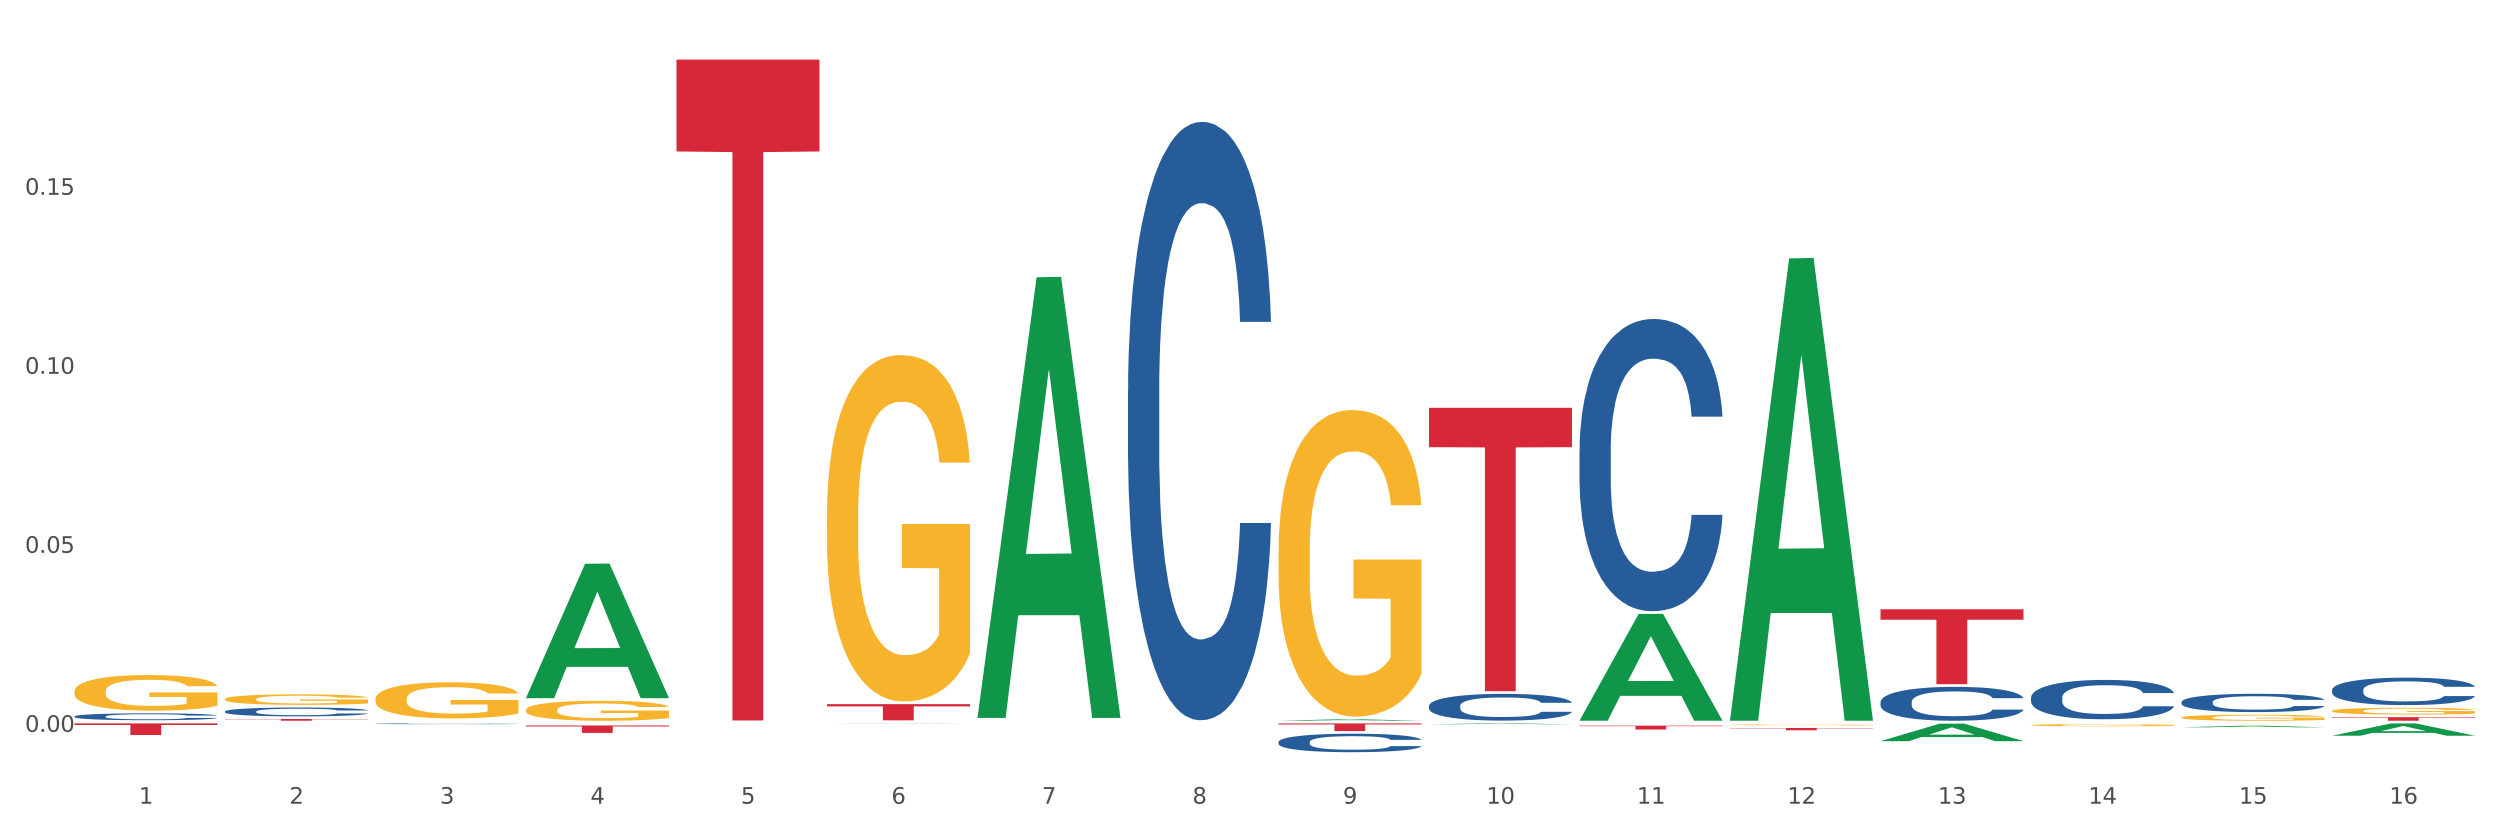 <?xml version="1.0" encoding="utf-8" standalone="no"?>
<!DOCTYPE svg PUBLIC "-//W3C//DTD SVG 1.1//EN"
  "http://www.w3.org/Graphics/SVG/1.1/DTD/svg11.dtd">
<svg xmlns:xlink="http://www.w3.org/1999/xlink" width="1080pt" height="360pt" viewBox="0 0 1080 360" xmlns="http://www.w3.org/2000/svg" version="1.1">
 <rect x="0" y="0" width="1080" height="360" fill="#333333" stroke="none"/>
 <defs>
  <style type="text/css">*{stroke-linejoin: round; stroke-linecap: butt}</style>
 </defs>
 <g id="figure_1">
  <g id="patch_1">
   <path d="M 0 360 
L 1080 360 
L 1080 0 
L 0 0 
z
" style="fill: #ffffff; stroke: #ffffff; stroke-linejoin: miter"/>
  </g>
  <g id="axes_1">
   <g id="matplotlib.axis_1">
    <g id="xtick_1">
     <g id="text_1">
      <!-- 1 -->
      <g style="fill: #4d4d4d" transform="translate(60.004 347.204) scale(0.096 -0.096)">
       <defs>
        <path id="DejaVuSans-31" d="M 794 531 
L 1825 531 
L 1825 4091 
L 703 3866 
L 703 4441 
L 1819 4666 
L 2450 4666 
L 2450 531 
L 3481 531 
L 3481 0 
L 794 0 
L 794 531 
z
" transform="scale(0.016)"/>
       </defs>
       <use xlink:href="#DejaVuSans-31"/>
      </g>
     </g>
    </g>
    <g id="xtick_2">
     <g id="text_2">
      <!-- 2 -->
      <g style="fill: #4d4d4d" transform="translate(125.021 347.204) scale(0.096 -0.096)">
       <defs>
        <path id="DejaVuSans-32" d="M 1228 531 
L 3431 531 
L 3431 0 
L 469 0 
L 469 531 
Q 828 903 1448 1529 
Q 2069 2156 2228 2338 
Q 2531 2678 2651 2914 
Q 2772 3150 2772 3378 
Q 2772 3750 2511 3984 
Q 2250 4219 1831 4219 
Q 1534 4219 1204 4116 
Q 875 4013 500 3803 
L 500 4441 
Q 881 4594 1212 4672 
Q 1544 4750 1819 4750 
Q 2544 4750 2975 4387 
Q 3406 4025 3406 3419 
Q 3406 3131 3298 2873 
Q 3191 2616 2906 2266 
Q 2828 2175 2409 1742 
Q 1991 1309 1228 531 
z
" transform="scale(0.016)"/>
       </defs>
       <use xlink:href="#DejaVuSans-32"/>
      </g>
     </g>
    </g>
    <g id="xtick_3">
     <g id="text_3">
      <!-- 3 -->
      <g style="fill: #4d4d4d" transform="translate(190.039 347.204) scale(0.096 -0.096)">
       <defs>
        <path id="DejaVuSans-33" d="M 2597 2516 
Q 3050 2419 3304 2112 
Q 3559 1806 3559 1356 
Q 3559 666 3084 287 
Q 2609 -91 1734 -91 
Q 1441 -91 1130 -33 
Q 819 25 488 141 
L 488 750 
Q 750 597 1062 519 
Q 1375 441 1716 441 
Q 2309 441 2620 675 
Q 2931 909 2931 1356 
Q 2931 1769 2642 2001 
Q 2353 2234 1838 2234 
L 1294 2234 
L 1294 2753 
L 1863 2753 
Q 2328 2753 2575 2939 
Q 2822 3125 2822 3475 
Q 2822 3834 2567 4026 
Q 2313 4219 1838 4219 
Q 1578 4219 1281 4162 
Q 984 4106 628 3988 
L 628 4550 
Q 988 4650 1302 4700 
Q 1616 4750 1894 4750 
Q 2613 4750 3031 4423 
Q 3450 4097 3450 3541 
Q 3450 3153 3228 2886 
Q 3006 2619 2597 2516 
z
" transform="scale(0.016)"/>
       </defs>
       <use xlink:href="#DejaVuSans-33"/>
      </g>
     </g>
    </g>
    <g id="xtick_4">
     <g id="text_4">
      <!-- 4 -->
      <g style="fill: #4d4d4d" transform="translate(255.056 347.204) scale(0.096 -0.096)">
       <defs>
        <path id="DejaVuSans-34" d="M 2419 4116 
L 825 1625 
L 2419 1625 
L 2419 4116 
z
M 2253 4666 
L 3047 4666 
L 3047 1625 
L 3713 1625 
L 3713 1100 
L 3047 1100 
L 3047 0 
L 2419 0 
L 2419 1100 
L 313 1100 
L 313 1709 
L 2253 4666 
z
" transform="scale(0.016)"/>
       </defs>
       <use xlink:href="#DejaVuSans-34"/>
      </g>
     </g>
    </g>
    <g id="xtick_5">
     <g id="text_5">
      <!-- 5 -->
      <g style="fill: #4d4d4d" transform="translate(320.073 347.204) scale(0.096 -0.096)">
       <defs>
        <path id="DejaVuSans-35" d="M 691 4666 
L 3169 4666 
L 3169 4134 
L 1269 4134 
L 1269 2991 
Q 1406 3038 1543 3061 
Q 1681 3084 1819 3084 
Q 2600 3084 3056 2656 
Q 3513 2228 3513 1497 
Q 3513 744 3044 326 
Q 2575 -91 1722 -91 
Q 1428 -91 1123 -41 
Q 819 9 494 109 
L 494 744 
Q 775 591 1075 516 
Q 1375 441 1709 441 
Q 2250 441 2565 725 
Q 2881 1009 2881 1497 
Q 2881 1984 2565 2268 
Q 2250 2553 1709 2553 
Q 1456 2553 1204 2497 
Q 953 2441 691 2322 
L 691 4666 
z
" transform="scale(0.016)"/>
       </defs>
       <use xlink:href="#DejaVuSans-35"/>
      </g>
     </g>
    </g>
    <g id="xtick_6">
     <g id="text_6">
      <!-- 6 -->
      <g style="fill: #4d4d4d" transform="translate(385.09 347.204) scale(0.096 -0.096)">
       <defs>
        <path id="DejaVuSans-36" d="M 2113 2584 
Q 1688 2584 1439 2293 
Q 1191 2003 1191 1497 
Q 1191 994 1439 701 
Q 1688 409 2113 409 
Q 2538 409 2786 701 
Q 3034 994 3034 1497 
Q 3034 2003 2786 2293 
Q 2538 2584 2113 2584 
z
M 3366 4563 
L 3366 3988 
Q 3128 4100 2886 4159 
Q 2644 4219 2406 4219 
Q 1781 4219 1451 3797 
Q 1122 3375 1075 2522 
Q 1259 2794 1537 2939 
Q 1816 3084 2150 3084 
Q 2853 3084 3261 2657 
Q 3669 2231 3669 1497 
Q 3669 778 3244 343 
Q 2819 -91 2113 -91 
Q 1303 -91 875 529 
Q 447 1150 447 2328 
Q 447 3434 972 4092 
Q 1497 4750 2381 4750 
Q 2619 4750 2861 4703 
Q 3103 4656 3366 4563 
z
" transform="scale(0.016)"/>
       </defs>
       <use xlink:href="#DejaVuSans-36"/>
      </g>
     </g>
    </g>
    <g id="xtick_7">
     <g id="text_7">
      <!-- 7 -->
      <g style="fill: #4d4d4d" transform="translate(450.108 347.204) scale(0.096 -0.096)">
       <defs>
        <path id="DejaVuSans-37" d="M 525 4666 
L 3525 4666 
L 3525 4397 
L 1831 0 
L 1172 0 
L 2766 4134 
L 525 4134 
L 525 4666 
z
" transform="scale(0.016)"/>
       </defs>
       <use xlink:href="#DejaVuSans-37"/>
      </g>
     </g>
    </g>
    <g id="xtick_8">
     <g id="text_8">
      <!-- 8 -->
      <g style="fill: #4d4d4d" transform="translate(515.125 347.204) scale(0.096 -0.096)">
       <defs>
        <path id="DejaVuSans-38" d="M 2034 2216 
Q 1584 2216 1326 1975 
Q 1069 1734 1069 1313 
Q 1069 891 1326 650 
Q 1584 409 2034 409 
Q 2484 409 2743 651 
Q 3003 894 3003 1313 
Q 3003 1734 2745 1975 
Q 2488 2216 2034 2216 
z
M 1403 2484 
Q 997 2584 770 2862 
Q 544 3141 544 3541 
Q 544 4100 942 4425 
Q 1341 4750 2034 4750 
Q 2731 4750 3128 4425 
Q 3525 4100 3525 3541 
Q 3525 3141 3298 2862 
Q 3072 2584 2669 2484 
Q 3125 2378 3379 2068 
Q 3634 1759 3634 1313 
Q 3634 634 3220 271 
Q 2806 -91 2034 -91 
Q 1263 -91 848 271 
Q 434 634 434 1313 
Q 434 1759 690 2068 
Q 947 2378 1403 2484 
z
M 1172 3481 
Q 1172 3119 1398 2916 
Q 1625 2713 2034 2713 
Q 2441 2713 2670 2916 
Q 2900 3119 2900 3481 
Q 2900 3844 2670 4047 
Q 2441 4250 2034 4250 
Q 1625 4250 1398 4047 
Q 1172 3844 1172 3481 
z
" transform="scale(0.016)"/>
       </defs>
       <use xlink:href="#DejaVuSans-38"/>
      </g>
     </g>
    </g>
    <g id="xtick_9">
     <g id="text_9">
      <!-- 9 -->
      <g style="fill: #4d4d4d" transform="translate(580.142 347.204) scale(0.096 -0.096)">
       <defs>
        <path id="DejaVuSans-39" d="M 703 97 
L 703 672 
Q 941 559 1184 500 
Q 1428 441 1663 441 
Q 2288 441 2617 861 
Q 2947 1281 2994 2138 
Q 2813 1869 2534 1725 
Q 2256 1581 1919 1581 
Q 1219 1581 811 2004 
Q 403 2428 403 3163 
Q 403 3881 828 4315 
Q 1253 4750 1959 4750 
Q 2769 4750 3195 4129 
Q 3622 3509 3622 2328 
Q 3622 1225 3098 567 
Q 2575 -91 1691 -91 
Q 1453 -91 1209 -44 
Q 966 3 703 97 
z
M 1959 2075 
Q 2384 2075 2632 2365 
Q 2881 2656 2881 3163 
Q 2881 3666 2632 3958 
Q 2384 4250 1959 4250 
Q 1534 4250 1286 3958 
Q 1038 3666 1038 3163 
Q 1038 2656 1286 2365 
Q 1534 2075 1959 2075 
z
" transform="scale(0.016)"/>
       </defs>
       <use xlink:href="#DejaVuSans-39"/>
      </g>
     </g>
    </g>
    <g id="xtick_10">
     <g id="text_10">
      <!-- 10 -->
      <g style="fill: #4d4d4d" transform="translate(642.105 347.204) scale(0.096 -0.096)">
       <defs>
        <path id="DejaVuSans-30" d="M 2034 4250 
Q 1547 4250 1301 3770 
Q 1056 3291 1056 2328 
Q 1056 1369 1301 889 
Q 1547 409 2034 409 
Q 2525 409 2770 889 
Q 3016 1369 3016 2328 
Q 3016 3291 2770 3770 
Q 2525 4250 2034 4250 
z
M 2034 4750 
Q 2819 4750 3233 4129 
Q 3647 3509 3647 2328 
Q 3647 1150 3233 529 
Q 2819 -91 2034 -91 
Q 1250 -91 836 529 
Q 422 1150 422 2328 
Q 422 3509 836 4129 
Q 1250 4750 2034 4750 
z
" transform="scale(0.016)"/>
       </defs>
       <use xlink:href="#DejaVuSans-31"/>
       <use xlink:href="#DejaVuSans-30" transform="translate(63.623 0)"/>
      </g>
     </g>
    </g>
    <g id="xtick_11">
     <g id="text_11">
      <!-- 11 -->
      <g style="fill: #4d4d4d" transform="translate(707.123 347.204) scale(0.096 -0.096)">
       <use xlink:href="#DejaVuSans-31"/>
       <use xlink:href="#DejaVuSans-31" transform="translate(63.623 0)"/>
      </g>
     </g>
    </g>
    <g id="xtick_12">
     <g id="text_12">
      <!-- 12 -->
      <g style="fill: #4d4d4d" transform="translate(772.14 347.204) scale(0.096 -0.096)">
       <use xlink:href="#DejaVuSans-31"/>
       <use xlink:href="#DejaVuSans-32" transform="translate(63.623 0)"/>
      </g>
     </g>
    </g>
    <g id="xtick_13">
     <g id="text_13">
      <!-- 13 -->
      <g style="fill: #4d4d4d" transform="translate(837.157 347.204) scale(0.096 -0.096)">
       <use xlink:href="#DejaVuSans-31"/>
       <use xlink:href="#DejaVuSans-33" transform="translate(63.623 0)"/>
      </g>
     </g>
    </g>
    <g id="xtick_14">
     <g id="text_14">
      <!-- 14 -->
      <g style="fill: #4d4d4d" transform="translate(902.174 347.204) scale(0.096 -0.096)">
       <use xlink:href="#DejaVuSans-31"/>
       <use xlink:href="#DejaVuSans-34" transform="translate(63.623 0)"/>
      </g>
     </g>
    </g>
    <g id="xtick_15">
     <g id="text_15">
      <!-- 15 -->
      <g style="fill: #4d4d4d" transform="translate(967.192 347.204) scale(0.096 -0.096)">
       <use xlink:href="#DejaVuSans-31"/>
       <use xlink:href="#DejaVuSans-35" transform="translate(63.623 0)"/>
      </g>
     </g>
    </g>
    <g id="xtick_16">
     <g id="text_16">
      <!-- 16 -->
      <g style="fill: #4d4d4d" transform="translate(1032.209 347.204) scale(0.096 -0.096)">
       <use xlink:href="#DejaVuSans-31"/>
       <use xlink:href="#DejaVuSans-36" transform="translate(63.623 0)"/>
      </g>
     </g>
    </g>
    <g id="xtick_17"/>
    <g id="xtick_18"/>
    <g id="xtick_19"/>
    <g id="xtick_20"/>
    <g id="xtick_21"/>
    <g id="xtick_22"/>
    <g id="xtick_23"/>
    <g id="xtick_24"/>
    <g id="xtick_25"/>
    <g id="xtick_26"/>
    <g id="xtick_27"/>
    <g id="xtick_28"/>
    <g id="xtick_29"/>
    <g id="xtick_30"/>
    <g id="xtick_31"/>
   </g>
   <g id="matplotlib.axis_2">
    <g id="ytick_1">
     <g id="text_17">
      <!-- 0.00 -->
      <g style="fill: #4d4d4d" transform="translate(10.8 316.157) scale(0.096 -0.096)">
       <defs>
        <path id="DejaVuSans-2e" d="M 684 794 
L 1344 794 
L 1344 0 
L 684 0 
L 684 794 
z
" transform="scale(0.016)"/>
       </defs>
       <use xlink:href="#DejaVuSans-30"/>
       <use xlink:href="#DejaVuSans-2e" transform="translate(63.623 0)"/>
       <use xlink:href="#DejaVuSans-30" transform="translate(95.41 0)"/>
       <use xlink:href="#DejaVuSans-30" transform="translate(159.033 0)"/>
      </g>
     </g>
    </g>
    <g id="ytick_2">
     <g id="text_18">
      <!-- 0.05 -->
      <g style="fill: #4d4d4d" transform="translate(10.8 238.818) scale(0.096 -0.096)">
       <use xlink:href="#DejaVuSans-30"/>
       <use xlink:href="#DejaVuSans-2e" transform="translate(63.623 0)"/>
       <use xlink:href="#DejaVuSans-30" transform="translate(95.41 0)"/>
       <use xlink:href="#DejaVuSans-35" transform="translate(159.033 0)"/>
      </g>
     </g>
    </g>
    <g id="ytick_3">
     <g id="text_19">
      <!-- 0.10 -->
      <g style="fill: #4d4d4d" transform="translate(10.8 161.48) scale(0.096 -0.096)">
       <use xlink:href="#DejaVuSans-30"/>
       <use xlink:href="#DejaVuSans-2e" transform="translate(63.623 0)"/>
       <use xlink:href="#DejaVuSans-31" transform="translate(95.41 0)"/>
       <use xlink:href="#DejaVuSans-30" transform="translate(159.033 0)"/>
      </g>
     </g>
    </g>
    <g id="ytick_4">
     <g id="text_20">
      <!-- 0.15 -->
      <g style="fill: #4d4d4d" transform="translate(10.8 84.142) scale(0.096 -0.096)">
       <use xlink:href="#DejaVuSans-30"/>
       <use xlink:href="#DejaVuSans-2e" transform="translate(63.623 0)"/>
       <use xlink:href="#DejaVuSans-31" transform="translate(95.41 0)"/>
       <use xlink:href="#DejaVuSans-35" transform="translate(159.033 0)"/>
      </g>
     </g>
    </g>
    <g id="ytick_5"/>
    <g id="ytick_6"/>
    <g id="ytick_7"/>
    <g id="ytick_8"/>
   </g>
   <g id="PolyCollection_1">
    <path d="M 227.227 301.505 
L 227.29 301.45 
L 252.761 243.533 
L 263.331 243.478 
L 288.993 301.614 
L 276.767 301.614 
L 271.227 288.076 
L 244.929 288.076 
L 244.738 288.294 
L 239.389 301.614 
L 227.227 301.614 
L 227.227 301.505 
L 248.24 279.997 
L 267.916 279.943 
L 258.174 255.87 
L 258.046 255.76 
L 257.919 255.924 
L 248.176 279.943 
L 248.24 279.997 
L 227.227 301.505 
z
" clip-path="url(#p79a12fedae)" style="fill: #109648"/>
    <path d="M 357.261 312.628 
L 357.325 312.628 
L 382.796 312.51 
L 393.366 312.51 
L 419.028 312.628 
L 406.802 312.628 
L 401.262 312.601 
L 374.963 312.601 
L 374.772 312.601 
L 369.423 312.628 
L 357.261 312.628 
L 357.261 312.628 
L 378.275 312.584 
L 397.951 312.584 
L 388.208 312.535 
L 388.081 312.535 
L 387.953 312.535 
L 378.211 312.584 
L 378.275 312.584 
L 357.261 312.628 
z
" clip-path="url(#p79a12fedae)" style="fill: #109648"/>
    <path d="M 422.278 309.783 
L 422.342 309.604 
L 447.813 119.774 
L 458.383 119.595 
L 484.045 310.141 
L 471.819 310.141 
L 466.279 265.77 
L 439.981 265.77 
L 439.79 266.485 
L 434.441 310.141 
L 422.278 310.141 
L 422.278 309.783 
L 443.292 239.29 
L 462.968 239.111 
L 453.225 160.209 
L 453.098 159.851 
L 452.971 160.388 
L 443.228 239.111 
L 443.292 239.29 
L 422.278 309.783 
z
" clip-path="url(#p79a12fedae)" style="fill: #109648"/>
    <path d="M 552.313 311.361 
L 552.377 311.361 
L 577.847 310.735 
L 588.418 310.734 
L 614.079 311.363 
L 601.853 311.363 
L 596.314 311.216 
L 570.015 311.216 
L 569.824 311.219 
L 564.475 311.363 
L 552.313 311.363 
L 552.313 311.361 
L 573.326 311.129 
L 593.002 311.128 
L 583.26 310.868 
L 583.132 310.867 
L 583.005 310.869 
L 573.263 311.128 
L 573.326 311.129 
L 552.313 311.361 
z
" clip-path="url(#p79a12fedae)" style="fill: #109648"/>
    <path d="M 357.261 304.199 
L 419.028 304.199 
L 419.028 305.169 
L 394.731 305.176 
L 394.731 311.178 
L 381.412 311.178 
L 381.412 305.176 
L 357.261 305.169 
L 357.261 304.206 
L 357.261 304.199 
z
" clip-path="url(#p79a12fedae)" style="fill: #d62839"/>
    <path d="M 292.244 25.759 
L 354.01 25.759 
L 354.01 65.433 
L 329.714 65.701 
L 329.714 311.247 
L 316.394 311.247 
L 316.394 65.701 
L 292.244 65.433 
L 292.244 26.028 
L 292.244 25.759 
z
" clip-path="url(#p79a12fedae)" style="fill: #d62839"/>
    <path d="M 617.33 312.886 
L 617.394 312.886 
L 642.865 312.51 
L 653.435 312.51 
L 679.097 312.887 
L 666.871 312.887 
L 661.331 312.799 
L 635.032 312.799 
L 634.841 312.801 
L 629.492 312.887 
L 617.33 312.887 
L 617.33 312.886 
L 638.343 312.747 
L 658.02 312.746 
L 648.277 312.59 
L 648.15 312.589 
L 648.022 312.59 
L 638.28 312.746 
L 638.343 312.747 
L 617.33 312.886 
z
" clip-path="url(#p79a12fedae)" style="fill: #109648"/>
    <path d="M 97.192 310.612 
L 158.959 310.612 
L 158.959 310.716 
L 134.662 310.717 
L 134.662 311.363 
L 121.343 311.363 
L 121.343 310.717 
L 97.192 310.716 
L 97.192 310.613 
L 97.192 310.612 
z
" clip-path="url(#p79a12fedae)" style="fill: #d62839"/>
    <path d="M 32.175 312.51 
L 93.941 312.51 
L 93.941 313.206 
L 69.645 313.211 
L 69.645 317.524 
L 56.325 317.524 
L 56.325 313.211 
L 32.175 313.206 
L 32.175 312.514 
L 32.175 312.51 
z
" clip-path="url(#p79a12fedae)" style="fill: #d62839"/>
    <path d="M 227.227 313.392 
L 288.993 313.392 
L 288.993 313.841 
L 264.696 313.844 
L 264.696 316.625 
L 251.377 316.625 
L 251.377 313.844 
L 227.227 313.841 
L 227.227 313.395 
L 227.227 313.392 
z
" clip-path="url(#p79a12fedae)" style="fill: #d62839"/>
    <path d="M 617.33 176.162 
L 679.097 176.162 
L 679.097 193.178 
L 654.8 193.293 
L 654.8 298.603 
L 641.481 298.603 
L 641.481 193.293 
L 617.33 193.178 
L 617.33 176.277 
L 617.33 176.162 
z
" clip-path="url(#p79a12fedae)" style="fill: #d62839"/>
    <path d="M 812.382 263.213 
L 874.148 263.213 
L 874.148 267.71 
L 849.852 267.741 
L 849.852 295.575 
L 836.532 295.575 
L 836.532 267.741 
L 812.382 267.71 
L 812.382 263.243 
L 812.382 263.213 
z
" clip-path="url(#p79a12fedae)" style="fill: #d62839"/>
    <path d="M 1007.434 309.842 
L 1069.2 309.842 
L 1069.2 310.053 
L 1044.903 310.055 
L 1044.903 311.363 
L 1031.584 311.363 
L 1031.584 310.055 
L 1007.434 310.053 
L 1007.434 309.844 
L 1007.434 309.842 
z
" clip-path="url(#p79a12fedae)" style="fill: #d62839"/>
    <path d="M 682.347 313.485 
L 744.114 313.485 
L 744.114 313.719 
L 719.817 313.721 
L 719.817 315.173 
L 706.498 315.173 
L 706.498 313.721 
L 682.347 313.719 
L 682.347 313.486 
L 682.347 313.485 
z
" clip-path="url(#p79a12fedae)" style="fill: #d62839"/>
    <path d="M 747.365 314.506 
L 809.131 314.506 
L 809.131 314.642 
L 784.834 314.643 
L 784.834 315.482 
L 771.515 315.482 
L 771.515 314.643 
L 747.365 314.642 
L 747.365 314.507 
L 747.365 314.506 
z
" clip-path="url(#p79a12fedae)" style="fill: #d62839"/>
    <path d="M 552.313 312.51 
L 614.079 312.51 
L 614.079 312.969 
L 589.783 312.972 
L 589.783 315.813 
L 576.463 315.813 
L 576.463 312.972 
L 552.313 312.969 
L 552.313 312.513 
L 552.313 312.51 
z
" clip-path="url(#p79a12fedae)" style="fill: #d62839"/>
    <path d="M 552.313 238.345 
L 552.386 238.224 
L 552.386 233.87 
L 552.532 230.12 
L 553.261 221.049 
L 554.355 213.549 
L 555.157 209.558 
L 555.959 206.292 
L 556.907 203.026 
L 558.074 199.64 
L 560.189 194.681 
L 561.501 192.141 
L 563.106 189.48 
L 566.023 185.609 
L 568.137 183.432 
L 570.325 181.618 
L 573.898 179.44 
L 576.232 178.473 
L 578.711 177.747 
L 581.701 177.263 
L 583.962 177.142 
L 588.921 177.505 
L 593.15 178.594 
L 595.192 179.44 
L 597.817 180.892 
L 599.203 181.859 
L 601.464 183.795 
L 603.797 186.335 
L 605.401 188.512 
L 607.808 192.624 
L 609.631 196.737 
L 611.308 201.817 
L 612.183 205.325 
L 612.84 208.59 
L 613.423 212.34 
L 614.006 218.267 
L 600.88 218.267 
L 600.37 214.033 
L 599.567 210.042 
L 598.401 206.171 
L 597.38 203.752 
L 595.63 200.728 
L 594.025 198.793 
L 592.348 197.342 
L 590.306 196.132 
L 588.702 195.527 
L 586.441 195.044 
L 581.993 195.164 
L 579.003 196.132 
L 576.961 197.342 
L 575.649 198.43 
L 574.482 199.64 
L 573.169 201.333 
L 571.638 203.873 
L 570.544 206.171 
L 569.45 209.074 
L 568.575 211.977 
L 567.773 215.364 
L 567.116 218.992 
L 566.606 222.742 
L 566.168 227.338 
L 565.804 234.958 
L 565.804 251.529 
L 565.95 255.279 
L 566.314 260.238 
L 566.752 263.987 
L 567.481 268.463 
L 568.137 271.487 
L 569.377 275.841 
L 570.763 279.47 
L 571.856 281.768 
L 572.95 283.703 
L 574.846 286.364 
L 576.961 288.541 
L 578.784 289.872 
L 581.264 291.081 
L 582.941 291.565 
L 584.399 291.807 
L 587.973 291.807 
L 590.525 291.444 
L 593.369 290.597 
L 595.557 289.509 
L 597.38 288.178 
L 599.422 286.001 
L 600.734 283.945 
L 600.734 258.665 
L 584.691 258.544 
L 584.691 241.732 
L 614.079 241.732 
L 614.079 291.081 
L 612.84 293.621 
L 611.454 295.919 
L 609.996 297.976 
L 607.808 300.516 
L 605.183 302.935 
L 602.849 304.628 
L 600.37 306.079 
L 597.453 307.41 
L 593.661 308.619 
L 591.327 309.103 
L 588.41 309.466 
L 584.983 309.587 
L 581.993 309.345 
L 579.076 308.74 
L 576.013 307.652 
L 573.023 306.079 
L 570.763 304.507 
L 568.502 302.572 
L 566.096 300.032 
L 564.199 297.613 
L 562.741 295.435 
L 561.137 292.654 
L 559.387 289.025 
L 558.074 285.759 
L 556.907 282.372 
L 555.667 278.018 
L 554.792 274.268 
L 553.917 269.551 
L 553.407 266.044 
L 552.823 260.601 
L 552.386 252.981 
L 552.313 238.345 
z
" clip-path="url(#p79a12fedae)" style="fill: #f7b32b"/>
    <path d="M 747.365 313.155 
L 747.438 313.155 
L 747.438 313.142 
L 747.583 313.132 
L 748.313 313.106 
L 749.407 313.084 
L 750.209 313.073 
L 751.011 313.063 
L 751.959 313.054 
L 753.126 313.044 
L 755.24 313.03 
L 756.553 313.023 
L 758.157 313.015 
L 761.074 313.004 
L 763.189 312.998 
L 765.377 312.993 
L 768.95 312.986 
L 771.284 312.984 
L 773.763 312.982 
L 776.753 312.98 
L 779.014 312.98 
L 783.972 312.981 
L 788.202 312.984 
L 790.244 312.986 
L 792.869 312.991 
L 794.255 312.993 
L 796.515 312.999 
L 798.849 313.006 
L 800.453 313.012 
L 802.86 313.024 
L 804.683 313.036 
L 806.36 313.051 
L 807.235 313.061 
L 807.891 313.07 
L 808.475 313.081 
L 809.058 313.098 
L 795.932 313.098 
L 795.421 313.085 
L 794.619 313.074 
L 793.452 313.063 
L 792.432 313.056 
L 790.681 313.047 
L 789.077 313.042 
L 787.4 313.038 
L 785.358 313.034 
L 783.754 313.033 
L 781.493 313.031 
L 777.045 313.031 
L 774.055 313.034 
L 772.013 313.038 
L 770.7 313.041 
L 769.533 313.044 
L 768.221 313.049 
L 766.689 313.056 
L 765.596 313.063 
L 764.502 313.071 
L 763.627 313.08 
L 762.824 313.089 
L 762.168 313.1 
L 761.658 313.11 
L 761.22 313.124 
L 760.856 313.145 
L 760.856 313.193 
L 761.001 313.204 
L 761.366 313.218 
L 761.804 313.229 
L 762.533 313.241 
L 763.189 313.25 
L 764.429 313.262 
L 765.814 313.273 
L 766.908 313.279 
L 768.002 313.285 
L 769.898 313.293 
L 772.013 313.299 
L 773.836 313.303 
L 776.315 313.306 
L 777.993 313.307 
L 779.451 313.308 
L 783.024 313.308 
L 785.577 313.307 
L 788.421 313.305 
L 790.608 313.302 
L 792.432 313.298 
L 794.473 313.292 
L 795.786 313.286 
L 795.786 313.213 
L 779.743 313.213 
L 779.743 313.165 
L 809.131 313.165 
L 809.131 313.306 
L 807.891 313.313 
L 806.506 313.32 
L 805.047 313.326 
L 802.86 313.333 
L 800.234 313.34 
L 797.901 313.345 
L 795.421 313.349 
L 792.504 313.353 
L 788.712 313.356 
L 786.379 313.358 
L 783.462 313.359 
L 780.034 313.359 
L 777.045 313.358 
L 774.128 313.357 
L 771.065 313.354 
L 768.075 313.349 
L 765.814 313.345 
L 763.554 313.339 
L 761.147 313.332 
L 759.251 313.325 
L 757.793 313.319 
L 756.188 313.311 
L 754.438 313.3 
L 753.126 313.291 
L 751.959 313.281 
L 750.719 313.269 
L 749.844 313.258 
L 748.969 313.244 
L 748.459 313.234 
L 747.875 313.219 
L 747.438 313.197 
L 747.365 313.155 
z
" clip-path="url(#p79a12fedae)" style="fill: #f7b32b"/>
    <path d="M 357.261 222.534 
L 357.334 222.398 
L 357.334 217.476 
L 357.48 213.238 
L 358.209 202.986 
L 359.303 194.51 
L 360.105 189.999 
L 360.907 186.308 
L 361.855 182.617 
L 363.022 178.789 
L 365.137 173.185 
L 366.45 170.314 
L 368.054 167.306 
L 370.971 162.932 
L 373.086 160.471 
L 375.273 158.421 
L 378.847 155.96 
L 381.18 154.866 
L 383.66 154.046 
L 386.649 153.499 
L 388.91 153.363 
L 393.869 153.773 
L 398.098 155.003 
L 400.14 155.96 
L 402.766 157.6 
L 404.151 158.694 
L 406.412 160.881 
L 408.745 163.752 
L 410.35 166.213 
L 412.756 170.861 
L 414.579 175.508 
L 416.256 181.25 
L 417.132 185.214 
L 417.788 188.905 
L 418.371 193.143 
L 418.955 199.842 
L 405.828 199.842 
L 405.318 195.057 
L 404.516 190.546 
L 403.349 186.171 
L 402.328 183.437 
L 400.578 180.02 
L 398.974 177.832 
L 397.296 176.192 
L 395.254 174.825 
L 393.65 174.141 
L 391.39 173.595 
L 386.941 173.731 
L 383.951 174.825 
L 381.909 176.192 
L 380.597 177.422 
L 379.43 178.789 
L 378.117 180.703 
L 376.586 183.574 
L 375.492 186.171 
L 374.398 189.452 
L 373.523 192.733 
L 372.721 196.561 
L 372.065 200.662 
L 371.554 204.9 
L 371.117 210.094 
L 370.752 218.707 
L 370.752 237.435 
L 370.898 241.673 
L 371.263 247.277 
L 371.7 251.515 
L 372.429 256.573 
L 373.086 259.991 
L 374.325 264.912 
L 375.711 269.013 
L 376.805 271.61 
L 377.899 273.798 
L 379.795 276.805 
L 381.909 279.266 
L 383.733 280.77 
L 386.212 282.137 
L 387.889 282.683 
L 389.348 282.957 
L 392.921 282.957 
L 395.473 282.547 
L 398.317 281.59 
L 400.505 280.359 
L 402.328 278.856 
L 404.37 276.395 
L 405.683 274.071 
L 405.683 245.5 
L 389.639 245.364 
L 389.639 226.362 
L 419.028 226.362 
L 419.028 282.137 
L 417.788 285.007 
L 416.402 287.605 
L 414.944 289.929 
L 412.756 292.799 
L 410.131 295.533 
L 407.797 297.447 
L 405.318 299.088 
L 402.401 300.591 
L 398.609 301.958 
L 396.275 302.505 
L 393.358 302.915 
L 389.931 303.052 
L 386.941 302.779 
L 384.024 302.095 
L 380.961 300.865 
L 377.972 299.088 
L 375.711 297.311 
L 373.45 295.123 
L 371.044 292.253 
L 369.148 289.519 
L 367.689 287.058 
L 366.085 283.914 
L 364.335 279.813 
L 363.022 276.122 
L 361.855 272.294 
L 360.616 267.373 
L 359.741 263.135 
L 358.866 257.804 
L 358.355 253.839 
L 357.772 247.688 
L 357.334 239.075 
L 357.261 222.534 
z
" clip-path="url(#p79a12fedae)" style="fill: #f7b32b"/>
    <path d="M 877.399 313.27 
L 877.472 313.269 
L 877.472 313.239 
L 877.618 313.213 
L 878.347 313.15 
L 879.441 313.098 
L 880.243 313.07 
L 881.045 313.047 
L 881.993 313.024 
L 883.16 313.001 
L 885.275 312.966 
L 886.588 312.949 
L 888.192 312.93 
L 891.109 312.903 
L 893.224 312.888 
L 895.411 312.876 
L 898.985 312.86 
L 901.318 312.854 
L 903.798 312.849 
L 906.787 312.845 
L 909.048 312.845 
L 914.007 312.847 
L 918.236 312.855 
L 920.278 312.86 
L 922.904 312.871 
L 924.289 312.877 
L 926.55 312.891 
L 928.883 312.908 
L 930.488 312.924 
L 932.894 312.952 
L 934.717 312.981 
L 936.394 313.016 
L 937.27 313.04 
L 937.926 313.063 
L 938.509 313.089 
L 939.093 313.13 
L 925.966 313.13 
L 925.456 313.101 
L 924.654 313.073 
L 923.487 313.046 
L 922.466 313.03 
L 920.716 313.008 
L 919.111 312.995 
L 917.434 312.985 
L 915.392 312.977 
L 913.788 312.972 
L 911.527 312.969 
L 907.079 312.97 
L 904.089 312.977 
L 902.047 312.985 
L 900.735 312.993 
L 899.568 313.001 
L 898.255 313.013 
L 896.724 313.03 
L 895.63 313.046 
L 894.536 313.067 
L 893.661 313.087 
L 892.859 313.11 
L 892.203 313.135 
L 891.692 313.162 
L 891.255 313.193 
L 890.89 313.246 
L 890.89 313.362 
L 891.036 313.388 
L 891.4 313.422 
L 891.838 313.448 
L 892.567 313.479 
L 893.224 313.5 
L 894.463 313.531 
L 895.849 313.556 
L 896.943 313.572 
L 898.037 313.585 
L 899.933 313.604 
L 902.047 313.619 
L 903.87 313.628 
L 906.35 313.637 
L 908.027 313.64 
L 909.486 313.642 
L 913.059 313.642 
L 915.611 313.639 
L 918.455 313.633 
L 920.643 313.626 
L 922.466 313.616 
L 924.508 313.601 
L 925.82 313.587 
L 925.82 313.411 
L 909.777 313.41 
L 909.777 313.294 
L 939.166 313.294 
L 939.166 313.637 
L 937.926 313.654 
L 936.54 313.67 
L 935.082 313.685 
L 932.894 313.702 
L 930.269 313.719 
L 927.935 313.731 
L 925.456 313.741 
L 922.539 313.75 
L 918.747 313.759 
L 916.413 313.762 
L 913.496 313.764 
L 910.069 313.765 
L 907.079 313.764 
L 904.162 313.759 
L 901.099 313.752 
L 898.109 313.741 
L 895.849 313.73 
L 893.588 313.717 
L 891.182 313.699 
L 889.286 313.682 
L 887.827 313.667 
L 886.223 313.648 
L 884.473 313.622 
L 883.16 313.6 
L 881.993 313.576 
L 880.754 313.546 
L 879.879 313.52 
L 879.003 313.487 
L 878.493 313.463 
L 877.91 313.425 
L 877.472 313.372 
L 877.399 313.27 
z
" clip-path="url(#p79a12fedae)" style="fill: #f7b32b"/>
    <path d="M 97.192 302.055 
L 97.265 302.051 
L 97.265 301.902 
L 97.411 301.773 
L 98.14 301.461 
L 99.234 301.204 
L 100.036 301.067 
L 100.838 300.955 
L 101.786 300.843 
L 102.953 300.727 
L 105.068 300.557 
L 106.381 300.469 
L 107.985 300.378 
L 110.902 300.245 
L 113.017 300.17 
L 115.204 300.108 
L 118.778 300.033 
L 121.111 300 
L 123.591 299.975 
L 126.58 299.959 
L 128.841 299.955 
L 133.8 299.967 
L 138.03 300.004 
L 140.071 300.033 
L 142.697 300.083 
L 144.082 300.116 
L 146.343 300.183 
L 148.676 300.27 
L 150.281 300.345 
L 152.687 300.486 
L 154.51 300.627 
L 156.188 300.801 
L 157.063 300.922 
L 157.719 301.034 
L 158.302 301.163 
L 158.886 301.366 
L 145.759 301.366 
L 145.249 301.221 
L 144.447 301.084 
L 143.28 300.951 
L 142.259 300.868 
L 140.509 300.764 
L 138.905 300.698 
L 137.227 300.648 
L 135.185 300.606 
L 133.581 300.586 
L 131.321 300.569 
L 126.872 300.573 
L 123.882 300.606 
L 121.84 300.648 
L 120.528 300.685 
L 119.361 300.727 
L 118.048 300.785 
L 116.517 300.872 
L 115.423 300.951 
L 114.329 301.051 
L 113.454 301.15 
L 112.652 301.266 
L 111.996 301.391 
L 111.485 301.52 
L 111.048 301.677 
L 110.683 301.939 
L 110.683 302.508 
L 110.829 302.636 
L 111.194 302.806 
L 111.631 302.935 
L 112.36 303.089 
L 113.017 303.193 
L 114.256 303.342 
L 115.642 303.466 
L 116.736 303.545 
L 117.83 303.612 
L 119.726 303.703 
L 121.84 303.778 
L 123.664 303.824 
L 126.143 303.865 
L 127.82 303.882 
L 129.279 303.89 
L 132.852 303.89 
L 135.404 303.877 
L 138.248 303.848 
L 140.436 303.811 
L 142.259 303.765 
L 144.301 303.691 
L 145.614 303.62 
L 145.614 302.752 
L 129.57 302.748 
L 129.57 302.171 
L 158.959 302.171 
L 158.959 303.865 
L 157.719 303.952 
L 156.333 304.031 
L 154.875 304.102 
L 152.687 304.189 
L 150.062 304.272 
L 147.728 304.33 
L 145.249 304.38 
L 142.332 304.425 
L 138.54 304.467 
L 136.206 304.484 
L 133.289 304.496 
L 129.862 304.5 
L 126.872 304.492 
L 123.955 304.471 
L 120.892 304.434 
L 117.903 304.38 
L 115.642 304.326 
L 113.381 304.259 
L 110.975 304.172 
L 109.079 304.089 
L 107.62 304.014 
L 106.016 303.919 
L 104.266 303.794 
L 102.953 303.682 
L 101.786 303.566 
L 100.547 303.417 
L 99.672 303.288 
L 98.797 303.126 
L 98.286 303.006 
L 97.703 302.819 
L 97.265 302.557 
L 97.192 302.055 
z
" clip-path="url(#p79a12fedae)" style="fill: #f7b32b"/>
    <path d="M 32.175 298.731 
L 32.248 298.717 
L 32.248 298.211 
L 32.394 297.776 
L 33.123 296.722 
L 34.217 295.851 
L 35.019 295.387 
L 35.821 295.008 
L 36.769 294.629 
L 37.936 294.235 
L 40.051 293.659 
L 41.363 293.364 
L 42.968 293.055 
L 45.885 292.606 
L 47.999 292.353 
L 50.187 292.142 
L 53.76 291.889 
L 56.094 291.777 
L 58.573 291.693 
L 61.563 291.637 
L 63.824 291.622 
L 68.783 291.665 
L 73.012 291.791 
L 75.054 291.889 
L 77.679 292.058 
L 79.065 292.17 
L 81.326 292.395 
L 83.659 292.69 
L 85.263 292.943 
L 87.67 293.421 
L 89.493 293.898 
L 91.17 294.488 
L 92.045 294.896 
L 92.702 295.275 
L 93.285 295.711 
L 93.868 296.399 
L 80.742 296.399 
L 80.232 295.907 
L 79.43 295.444 
L 78.263 294.994 
L 77.242 294.713 
L 75.492 294.362 
L 73.887 294.137 
L 72.21 293.969 
L 70.168 293.828 
L 68.564 293.758 
L 66.303 293.702 
L 61.855 293.716 
L 58.865 293.828 
L 56.823 293.969 
L 55.511 294.095 
L 54.344 294.235 
L 53.031 294.432 
L 51.5 294.727 
L 50.406 294.994 
L 49.312 295.331 
L 48.437 295.668 
L 47.635 296.062 
L 46.979 296.483 
L 46.468 296.919 
L 46.031 297.453 
L 45.666 298.338 
L 45.666 300.262 
L 45.812 300.698 
L 46.176 301.274 
L 46.614 301.709 
L 47.343 302.229 
L 47.999 302.58 
L 49.239 303.086 
L 50.625 303.507 
L 51.719 303.774 
L 52.812 303.999 
L 54.708 304.308 
L 56.823 304.561 
L 58.646 304.716 
L 61.126 304.856 
L 62.803 304.912 
L 64.261 304.94 
L 67.835 304.94 
L 70.387 304.898 
L 73.231 304.8 
L 75.419 304.673 
L 77.242 304.519 
L 79.284 304.266 
L 80.596 304.027 
L 80.596 301.091 
L 64.553 301.077 
L 64.553 299.124 
L 93.941 299.124 
L 93.941 304.856 
L 92.702 305.151 
L 91.316 305.418 
L 89.858 305.657 
L 87.67 305.952 
L 85.045 306.233 
L 82.711 306.429 
L 80.232 306.598 
L 77.315 306.753 
L 73.523 306.893 
L 71.189 306.949 
L 68.272 306.991 
L 64.845 307.005 
L 61.855 306.977 
L 58.938 306.907 
L 55.875 306.781 
L 52.885 306.598 
L 50.625 306.415 
L 48.364 306.191 
L 45.958 305.896 
L 44.062 305.615 
L 42.603 305.362 
L 40.999 305.039 
L 39.249 304.617 
L 37.936 304.238 
L 36.769 303.845 
L 35.529 303.339 
L 34.654 302.903 
L 33.779 302.355 
L 33.269 301.948 
L 32.685 301.316 
L 32.248 300.431 
L 32.175 298.731 
z
" clip-path="url(#p79a12fedae)" style="fill: #f7b32b"/>
    <path d="M 97.192 307.363 
L 97.265 307.359 
L 97.265 307.261 
L 97.484 307.129 
L 98.287 306.885 
L 99.31 306.7 
L 101.062 306.484 
L 102.011 306.393 
L 103.252 306.292 
L 105.807 306.128 
L 108.728 305.989 
L 110.772 305.912 
L 112.305 305.863 
L 115.737 305.776 
L 117.708 305.738 
L 119.752 305.706 
L 121.505 305.686 
L 124.425 305.661 
L 126.761 305.651 
L 129.463 305.647 
L 131.726 305.651 
L 134.719 305.665 
L 139.1 305.706 
L 140.779 305.731 
L 143.042 305.773 
L 145.379 305.828 
L 147.277 305.884 
L 149.467 305.964 
L 151.731 306.069 
L 153.921 306.202 
L 155.454 306.324 
L 156.695 306.453 
L 157.79 306.609 
L 158.594 306.78 
L 158.959 306.923 
L 145.598 306.923 
L 145.233 306.794 
L 144.503 306.655 
L 143.773 306.561 
L 142.969 306.484 
L 141.728 306.397 
L 140.633 306.341 
L 138.808 306.275 
L 137.129 306.233 
L 135.741 306.209 
L 134.062 306.188 
L 130.485 306.167 
L 127.929 306.167 
L 126.323 306.174 
L 124.352 306.191 
L 122.673 306.215 
L 120.701 306.257 
L 119.168 306.303 
L 117.635 306.362 
L 116.759 306.404 
L 115.445 306.48 
L 114.569 306.543 
L 113.4 306.651 
L 112.743 306.728 
L 111.575 306.927 
L 111.064 307.073 
L 110.845 307.174 
L 110.699 307.286 
L 110.699 307.83 
L 111.137 308.074 
L 111.502 308.179 
L 112.086 308.297 
L 113.181 308.45 
L 114.788 308.6 
L 116.467 308.708 
L 117.854 308.775 
L 119.168 308.824 
L 120.482 308.862 
L 122.089 308.897 
L 123.403 308.918 
L 125.374 308.939 
L 127.71 308.949 
L 129.536 308.949 
L 133.259 308.932 
L 134.938 308.914 
L 136.545 308.89 
L 138.297 308.851 
L 139.684 308.81 
L 140.487 308.778 
L 141.801 308.712 
L 142.823 308.642 
L 143.7 308.562 
L 144.284 308.492 
L 144.941 308.388 
L 145.452 308.269 
L 145.598 308.206 
L 158.959 308.206 
L 158.667 308.332 
L 158.156 308.454 
L 157.133 308.618 
L 156.33 308.712 
L 155.089 308.827 
L 153.775 308.925 
L 151.95 309.033 
L 150.27 309.113 
L 148.518 309.183 
L 146.62 309.245 
L 143.188 309.333 
L 141.947 309.357 
L 139.319 309.399 
L 137.275 309.423 
L 134.281 309.448 
L 131.215 309.462 
L 128.002 309.465 
L 125.155 309.458 
L 122.016 309.437 
L 120.044 309.416 
L 117.854 309.385 
L 115.299 309.336 
L 112.889 309.277 
L 110.626 309.207 
L 108.509 309.127 
L 106.538 309.036 
L 103.982 308.886 
L 102.084 308.74 
L 100.697 308.604 
L 99.748 308.489 
L 98.798 308.342 
L 98.287 308.241 
L 97.484 307.997 
L 97.192 307.771 
L 97.192 307.363 
z
" clip-path="url(#p79a12fedae)" style="fill: #255c99"/>
    <path d="M 162.209 312.669 
L 162.282 312.668 
L 162.282 312.659 
L 162.502 312.647 
L 163.305 312.624 
L 164.327 312.607 
L 166.079 312.587 
L 167.028 312.579 
L 168.269 312.569 
L 170.825 312.554 
L 173.745 312.541 
L 175.789 312.534 
L 177.323 312.53 
L 180.754 312.522 
L 182.725 312.518 
L 184.77 312.515 
L 186.522 312.513 
L 189.442 312.511 
L 191.778 312.51 
L 194.48 312.51 
L 196.743 312.51 
L 199.737 312.511 
L 204.117 312.515 
L 205.796 312.517 
L 208.06 312.521 
L 210.396 312.526 
L 212.294 312.532 
L 214.485 312.539 
L 216.748 312.549 
L 218.938 312.561 
L 220.471 312.572 
L 221.713 312.584 
L 222.808 312.599 
L 223.611 312.615 
L 223.976 312.628 
L 210.615 312.628 
L 210.25 312.616 
L 209.52 312.603 
L 208.79 312.594 
L 207.987 312.587 
L 206.746 312.579 
L 205.65 312.574 
L 203.825 312.568 
L 202.146 312.564 
L 200.759 312.562 
L 199.079 312.56 
L 195.502 312.558 
L 192.947 312.558 
L 191.34 312.558 
L 189.369 312.56 
L 187.69 312.562 
L 185.719 312.566 
L 184.185 312.57 
L 182.652 312.576 
L 181.776 312.58 
L 180.462 312.587 
L 179.586 312.593 
L 178.418 312.603 
L 177.761 312.61 
L 176.592 312.628 
L 176.081 312.642 
L 175.862 312.651 
L 175.716 312.662 
L 175.716 312.712 
L 176.154 312.735 
L 176.519 312.744 
L 177.104 312.755 
L 178.199 312.769 
L 179.805 312.783 
L 181.484 312.793 
L 182.871 312.8 
L 184.185 312.804 
L 185.5 312.808 
L 187.106 312.811 
L 188.42 312.813 
L 190.391 312.815 
L 192.728 312.816 
L 194.553 312.816 
L 198.276 312.814 
L 199.956 312.812 
L 201.562 312.81 
L 203.314 312.807 
L 204.701 312.803 
L 205.504 312.8 
L 206.819 312.794 
L 207.841 312.787 
L 208.717 312.78 
L 209.301 312.773 
L 209.958 312.764 
L 210.469 312.753 
L 210.615 312.747 
L 223.976 312.747 
L 223.684 312.759 
L 223.173 312.77 
L 222.151 312.785 
L 221.348 312.794 
L 220.106 312.804 
L 218.792 312.813 
L 216.967 312.823 
L 215.288 312.831 
L 213.535 312.837 
L 211.637 312.843 
L 208.206 312.851 
L 206.965 312.854 
L 204.336 312.857 
L 202.292 312.86 
L 199.299 312.862 
L 196.232 312.863 
L 193.02 312.864 
L 190.172 312.863 
L 187.033 312.861 
L 185.062 312.859 
L 182.871 312.856 
L 180.316 312.852 
L 177.907 312.846 
L 175.643 312.84 
L 173.526 312.832 
L 171.555 312.824 
L 168.999 312.81 
L 167.101 312.796 
L 165.714 312.784 
L 164.765 312.773 
L 163.816 312.759 
L 163.305 312.75 
L 162.502 312.727 
L 162.209 312.706 
L 162.209 312.669 
z
" clip-path="url(#p79a12fedae)" style="fill: #255c99"/>
    <path d="M 1007.434 307.11 
L 1007.507 307.108 
L 1007.507 307.011 
L 1007.652 306.927 
L 1008.382 306.726 
L 1009.475 306.559 
L 1010.278 306.47 
L 1011.08 306.397 
L 1012.028 306.325 
L 1013.195 306.249 
L 1015.309 306.139 
L 1016.622 306.082 
L 1018.226 306.023 
L 1021.143 305.937 
L 1023.258 305.889 
L 1025.446 305.848 
L 1029.019 305.8 
L 1031.353 305.778 
L 1033.832 305.762 
L 1036.822 305.751 
L 1039.083 305.749 
L 1044.041 305.757 
L 1048.271 305.781 
L 1050.313 305.8 
L 1052.938 305.832 
L 1054.324 305.854 
L 1056.584 305.897 
L 1058.918 305.953 
L 1060.522 306.002 
L 1062.929 306.093 
L 1064.752 306.185 
L 1066.429 306.298 
L 1067.304 306.376 
L 1067.96 306.448 
L 1068.544 306.532 
L 1069.127 306.664 
L 1056.001 306.664 
L 1055.49 306.569 
L 1054.688 306.481 
L 1053.521 306.395 
L 1052.5 306.341 
L 1050.75 306.273 
L 1049.146 306.23 
L 1047.469 306.198 
L 1045.427 306.171 
L 1043.823 306.158 
L 1041.562 306.147 
L 1037.114 306.15 
L 1034.124 306.171 
L 1032.082 306.198 
L 1030.769 306.222 
L 1029.602 306.249 
L 1028.29 306.287 
L 1026.758 306.343 
L 1025.665 306.395 
L 1024.571 306.459 
L 1023.696 306.524 
L 1022.893 306.599 
L 1022.237 306.68 
L 1021.727 306.763 
L 1021.289 306.865 
L 1020.925 307.035 
L 1020.925 307.404 
L 1021.07 307.487 
L 1021.435 307.597 
L 1021.873 307.681 
L 1022.602 307.78 
L 1023.258 307.848 
L 1024.498 307.944 
L 1025.883 308.025 
L 1026.977 308.076 
L 1028.071 308.119 
L 1029.967 308.179 
L 1032.082 308.227 
L 1033.905 308.257 
L 1036.384 308.283 
L 1038.062 308.294 
L 1039.52 308.3 
L 1043.093 308.3 
L 1045.646 308.292 
L 1048.49 308.273 
L 1050.677 308.249 
L 1052.5 308.219 
L 1054.542 308.17 
L 1055.855 308.125 
L 1055.855 307.562 
L 1039.812 307.56 
L 1039.812 307.186 
L 1069.2 307.186 
L 1069.2 308.283 
L 1067.96 308.34 
L 1066.575 308.391 
L 1065.116 308.437 
L 1062.929 308.493 
L 1060.303 308.547 
L 1057.97 308.585 
L 1055.49 308.617 
L 1052.573 308.647 
L 1048.781 308.674 
L 1046.448 308.684 
L 1043.531 308.692 
L 1040.103 308.695 
L 1037.114 308.69 
L 1034.197 308.676 
L 1031.134 308.652 
L 1028.144 308.617 
L 1025.883 308.582 
L 1023.623 308.539 
L 1021.216 308.483 
L 1019.32 308.429 
L 1017.862 308.38 
L 1016.257 308.318 
L 1014.507 308.238 
L 1013.195 308.165 
L 1012.028 308.09 
L 1010.788 307.993 
L 1009.913 307.909 
L 1009.038 307.805 
L 1008.527 307.726 
L 1007.944 307.605 
L 1007.507 307.436 
L 1007.434 307.11 
z
" clip-path="url(#p79a12fedae)" style="fill: #f7b32b"/>
    <path d="M 32.175 309.494 
L 32.248 309.492 
L 32.248 309.415 
L 32.467 309.312 
L 33.27 309.121 
L 34.292 308.976 
L 36.045 308.807 
L 36.994 308.736 
L 38.235 308.657 
L 40.79 308.529 
L 43.711 308.42 
L 45.755 308.36 
L 47.288 308.321 
L 50.72 308.253 
L 52.691 308.223 
L 54.735 308.199 
L 56.487 308.182 
L 59.408 308.163 
L 61.744 308.155 
L 64.445 308.152 
L 66.709 308.155 
L 69.702 308.166 
L 74.083 308.199 
L 75.762 308.218 
L 78.025 308.251 
L 80.362 308.294 
L 82.26 308.338 
L 84.45 308.401 
L 86.713 308.482 
L 88.904 308.586 
L 90.437 308.681 
L 91.678 308.782 
L 92.773 308.905 
L 93.576 309.039 
L 93.941 309.151 
L 80.581 309.151 
L 80.216 309.05 
L 79.485 308.941 
L 78.755 308.867 
L 77.952 308.807 
L 76.711 308.739 
L 75.616 308.695 
L 73.791 308.643 
L 72.111 308.611 
L 70.724 308.591 
L 69.045 308.575 
L 65.468 308.559 
L 62.912 308.559 
L 61.306 308.564 
L 59.335 308.578 
L 57.655 308.597 
L 55.684 308.63 
L 54.151 308.665 
L 52.618 308.711 
L 51.742 308.744 
L 50.427 308.804 
L 49.551 308.853 
L 48.383 308.938 
L 47.726 308.998 
L 46.558 309.153 
L 46.047 309.268 
L 45.828 309.347 
L 45.682 309.434 
L 45.682 309.86 
L 46.12 310.051 
L 46.485 310.132 
L 47.069 310.225 
L 48.164 310.345 
L 49.77 310.462 
L 51.45 310.547 
L 52.837 310.599 
L 54.151 310.637 
L 55.465 310.667 
L 57.071 310.694 
L 58.386 310.711 
L 60.357 310.727 
L 62.693 310.735 
L 64.518 310.735 
L 68.242 310.722 
L 69.921 310.708 
L 71.527 310.689 
L 73.28 310.659 
L 74.667 310.626 
L 75.47 310.602 
L 76.784 310.55 
L 77.806 310.495 
L 78.682 310.432 
L 79.266 310.378 
L 79.923 310.296 
L 80.435 310.203 
L 80.581 310.154 
L 93.941 310.154 
L 93.649 310.252 
L 93.138 310.348 
L 92.116 310.476 
L 91.313 310.55 
L 90.072 310.64 
L 88.758 310.716 
L 86.932 310.801 
L 85.253 310.863 
L 83.501 310.918 
L 81.603 310.967 
L 78.171 311.035 
L 76.93 311.054 
L 74.302 311.087 
L 72.257 311.106 
L 69.264 311.125 
L 66.198 311.136 
L 62.985 311.139 
L 60.138 311.133 
L 56.998 311.117 
L 55.027 311.101 
L 52.837 311.076 
L 50.281 311.038 
L 47.872 310.992 
L 45.609 310.937 
L 43.492 310.874 
L 41.52 310.803 
L 38.965 310.686 
L 37.067 310.572 
L 35.679 310.465 
L 34.73 310.375 
L 33.781 310.261 
L 33.27 310.182 
L 32.467 309.991 
L 32.175 309.813 
L 32.175 309.494 
z
" clip-path="url(#p79a12fedae)" style="fill: #255c99"/>
    <path d="M 162.209 301.969 
L 162.282 301.955 
L 162.282 301.443 
L 162.428 301.002 
L 163.157 299.935 
L 164.251 299.052 
L 165.054 298.583 
L 165.856 298.199 
L 166.804 297.814 
L 167.97 297.416 
L 170.085 296.833 
L 171.398 296.534 
L 173.002 296.221 
L 175.919 295.765 
L 178.034 295.509 
L 180.222 295.296 
L 183.795 295.04 
L 186.128 294.926 
L 188.608 294.84 
L 191.598 294.784 
L 193.858 294.769 
L 198.817 294.812 
L 203.047 294.94 
L 205.089 295.04 
L 207.714 295.21 
L 209.099 295.324 
L 211.36 295.552 
L 213.694 295.851 
L 215.298 296.107 
L 217.704 296.591 
L 219.528 297.074 
L 221.205 297.672 
L 222.08 298.085 
L 222.736 298.469 
L 223.32 298.91 
L 223.903 299.607 
L 210.777 299.607 
L 210.266 299.109 
L 209.464 298.64 
L 208.297 298.184 
L 207.276 297.9 
L 205.526 297.544 
L 203.922 297.316 
L 202.245 297.146 
L 200.203 297.003 
L 198.598 296.932 
L 196.338 296.875 
L 191.889 296.889 
L 188.9 297.003 
L 186.858 297.146 
L 185.545 297.274 
L 184.378 297.416 
L 183.066 297.615 
L 181.534 297.914 
L 180.44 298.184 
L 179.347 298.526 
L 178.471 298.867 
L 177.669 299.266 
L 177.013 299.693 
L 176.503 300.134 
L 176.065 300.674 
L 175.7 301.571 
L 175.7 303.52 
L 175.846 303.961 
L 176.211 304.545 
L 176.648 304.986 
L 177.378 305.512 
L 178.034 305.868 
L 179.274 306.38 
L 180.659 306.807 
L 181.753 307.078 
L 182.847 307.305 
L 184.743 307.618 
L 186.858 307.875 
L 188.681 308.031 
L 191.16 308.173 
L 192.837 308.23 
L 194.296 308.259 
L 197.869 308.259 
L 200.422 308.216 
L 203.266 308.116 
L 205.453 307.988 
L 207.276 307.832 
L 209.318 307.576 
L 210.631 307.334 
L 210.631 304.36 
L 194.588 304.346 
L 194.588 302.368 
L 223.976 302.368 
L 223.976 308.173 
L 222.736 308.472 
L 221.351 308.743 
L 219.892 308.984 
L 217.704 309.283 
L 215.079 309.568 
L 212.746 309.767 
L 210.266 309.938 
L 207.349 310.094 
L 203.557 310.237 
L 201.224 310.294 
L 198.307 310.336 
L 194.879 310.35 
L 191.889 310.322 
L 188.972 310.251 
L 185.91 310.123 
L 182.92 309.938 
L 180.659 309.753 
L 178.399 309.525 
L 175.992 309.226 
L 174.096 308.942 
L 172.638 308.686 
L 171.033 308.358 
L 169.283 307.931 
L 167.97 307.547 
L 166.804 307.149 
L 165.564 306.637 
L 164.689 306.195 
L 163.814 305.641 
L 163.303 305.228 
L 162.72 304.588 
L 162.282 303.691 
L 162.209 301.969 
z
" clip-path="url(#p79a12fedae)" style="fill: #f7b32b"/>
    <path d="M 942.416 309.968 
L 942.489 309.966 
L 942.489 309.881 
L 942.635 309.807 
L 943.364 309.63 
L 944.458 309.483 
L 945.26 309.405 
L 946.063 309.341 
L 947.011 309.277 
L 948.177 309.211 
L 950.292 309.114 
L 951.605 309.064 
L 953.209 309.012 
L 956.126 308.936 
L 958.241 308.893 
L 960.429 308.858 
L 964.002 308.815 
L 966.335 308.796 
L 968.815 308.782 
L 971.805 308.773 
L 974.065 308.77 
L 979.024 308.777 
L 983.254 308.799 
L 985.296 308.815 
L 987.921 308.844 
L 989.306 308.863 
L 991.567 308.901 
L 993.901 308.95 
L 995.505 308.993 
L 997.911 309.073 
L 999.734 309.154 
L 1001.412 309.253 
L 1002.287 309.322 
L 1002.943 309.386 
L 1003.526 309.459 
L 1004.11 309.575 
L 990.984 309.575 
L 990.473 309.492 
L 989.671 309.414 
L 988.504 309.339 
L 987.483 309.291 
L 985.733 309.232 
L 984.129 309.194 
L 982.451 309.166 
L 980.41 309.142 
L 978.805 309.13 
L 976.545 309.121 
L 972.096 309.123 
L 969.106 309.142 
L 967.065 309.166 
L 965.752 309.187 
L 964.585 309.211 
L 963.273 309.244 
L 961.741 309.294 
L 960.647 309.339 
L 959.553 309.395 
L 958.678 309.452 
L 957.876 309.518 
L 957.22 309.589 
L 956.709 309.663 
L 956.272 309.753 
L 955.907 309.902 
L 955.907 310.226 
L 956.053 310.3 
L 956.418 310.397 
L 956.855 310.47 
L 957.585 310.558 
L 958.241 310.617 
L 959.481 310.702 
L 960.866 310.773 
L 961.96 310.818 
L 963.054 310.856 
L 964.95 310.908 
L 967.065 310.951 
L 968.888 310.977 
L 971.367 311 
L 973.044 311.01 
L 974.503 311.015 
L 978.076 311.015 
L 980.628 311.007 
L 983.472 310.991 
L 985.66 310.97 
L 987.483 310.944 
L 989.525 310.901 
L 990.838 310.861 
L 990.838 310.366 
L 974.795 310.364 
L 974.795 310.035 
L 1004.183 310.035 
L 1004.183 311 
L 1002.943 311.05 
L 1001.558 311.095 
L 1000.099 311.135 
L 997.911 311.185 
L 995.286 311.232 
L 992.953 311.266 
L 990.473 311.294 
L 987.556 311.32 
L 983.764 311.344 
L 981.431 311.353 
L 978.514 311.36 
L 975.086 311.363 
L 972.096 311.358 
L 969.179 311.346 
L 966.117 311.325 
L 963.127 311.294 
L 960.866 311.263 
L 958.605 311.225 
L 956.199 311.176 
L 954.303 311.128 
L 952.844 311.086 
L 951.24 311.031 
L 949.49 310.96 
L 948.177 310.896 
L 947.011 310.83 
L 945.771 310.745 
L 944.896 310.671 
L 944.021 310.579 
L 943.51 310.51 
L 942.927 310.404 
L 942.489 310.255 
L 942.416 309.968 
z
" clip-path="url(#p79a12fedae)" style="fill: #f7b32b"/>
    <path d="M 227.227 306.736 
L 227.3 306.728 
L 227.3 306.445 
L 227.445 306.201 
L 228.175 305.612 
L 229.269 305.125 
L 230.071 304.866 
L 230.873 304.654 
L 231.821 304.442 
L 232.988 304.222 
L 235.102 303.9 
L 236.415 303.735 
L 238.019 303.562 
L 240.936 303.311 
L 243.051 303.169 
L 245.239 303.051 
L 248.812 302.91 
L 251.146 302.847 
L 253.625 302.8 
L 256.615 302.769 
L 258.876 302.761 
L 263.834 302.784 
L 268.064 302.855 
L 270.106 302.91 
L 272.731 303.004 
L 274.117 303.067 
L 276.377 303.193 
L 278.711 303.358 
L 280.315 303.499 
L 282.722 303.766 
L 284.545 304.033 
L 286.222 304.363 
L 287.097 304.591 
L 287.753 304.803 
L 288.337 305.047 
L 288.92 305.432 
L 275.794 305.432 
L 275.283 305.157 
L 274.481 304.897 
L 273.315 304.646 
L 272.294 304.489 
L 270.543 304.293 
L 268.939 304.167 
L 267.262 304.073 
L 265.22 303.994 
L 263.616 303.955 
L 261.355 303.923 
L 256.907 303.931 
L 253.917 303.994 
L 251.875 304.073 
L 250.562 304.143 
L 249.396 304.222 
L 248.083 304.332 
L 246.552 304.497 
L 245.458 304.646 
L 244.364 304.835 
L 243.489 305.023 
L 242.687 305.243 
L 242.03 305.479 
L 241.52 305.722 
L 241.082 306.021 
L 240.718 306.516 
L 240.718 307.592 
L 240.863 307.835 
L 241.228 308.158 
L 241.666 308.401 
L 242.395 308.692 
L 243.051 308.888 
L 244.291 309.171 
L 245.676 309.407 
L 246.77 309.556 
L 247.864 309.682 
L 249.76 309.854 
L 251.875 309.996 
L 253.698 310.082 
L 256.177 310.161 
L 257.855 310.192 
L 259.313 310.208 
L 262.886 310.208 
L 265.439 310.184 
L 268.283 310.129 
L 270.47 310.059 
L 272.294 309.972 
L 274.335 309.831 
L 275.648 309.697 
L 275.648 308.055 
L 259.605 308.048 
L 259.605 306.956 
L 288.993 306.956 
L 288.993 310.161 
L 287.753 310.326 
L 286.368 310.475 
L 284.909 310.608 
L 282.722 310.773 
L 280.096 310.931 
L 277.763 311.041 
L 275.283 311.135 
L 272.366 311.221 
L 268.574 311.3 
L 266.241 311.331 
L 263.324 311.355 
L 259.897 311.363 
L 256.907 311.347 
L 253.99 311.308 
L 250.927 311.237 
L 247.937 311.135 
L 245.676 311.033 
L 243.416 310.907 
L 241.009 310.742 
L 239.113 310.585 
L 237.655 310.443 
L 236.05 310.263 
L 234.3 310.027 
L 232.988 309.815 
L 231.821 309.595 
L 230.581 309.312 
L 229.706 309.069 
L 228.831 308.762 
L 228.321 308.535 
L 227.737 308.181 
L 227.3 307.686 
L 227.227 306.736 
z
" clip-path="url(#p79a12fedae)" style="fill: #f7b32b"/>
    <path d="M 617.33 304.939 
L 617.403 304.929 
L 617.403 304.633 
L 617.622 304.233 
L 618.425 303.494 
L 619.447 302.935 
L 621.2 302.281 
L 622.149 302.007 
L 623.39 301.701 
L 625.945 301.205 
L 628.866 300.784 
L 630.91 300.552 
L 632.443 300.404 
L 635.875 300.14 
L 637.846 300.024 
L 639.89 299.929 
L 641.642 299.866 
L 644.563 299.792 
L 646.899 299.76 
L 649.601 299.75 
L 651.864 299.76 
L 654.857 299.803 
L 659.238 299.929 
L 660.917 300.003 
L 663.18 300.13 
L 665.517 300.298 
L 667.415 300.467 
L 669.605 300.71 
L 671.869 301.026 
L 674.059 301.427 
L 675.592 301.796 
L 676.833 302.186 
L 677.928 302.661 
L 678.732 303.178 
L 679.097 303.61 
L 665.736 303.61 
L 665.371 303.22 
L 664.641 302.798 
L 663.91 302.513 
L 663.107 302.281 
L 661.866 302.018 
L 660.771 301.849 
L 658.946 301.648 
L 657.267 301.522 
L 655.879 301.448 
L 654.2 301.385 
L 650.623 301.322 
L 648.067 301.322 
L 646.461 301.343 
L 644.49 301.395 
L 642.811 301.469 
L 640.839 301.596 
L 639.306 301.733 
L 637.773 301.912 
L 636.897 302.039 
L 635.583 302.271 
L 634.707 302.461 
L 633.538 302.788 
L 632.881 303.02 
L 631.713 303.621 
L 631.202 304.064 
L 630.983 304.37 
L 630.837 304.707 
L 630.837 306.353 
L 631.275 307.091 
L 631.64 307.408 
L 632.224 307.766 
L 633.319 308.23 
L 634.926 308.684 
L 636.605 309.011 
L 637.992 309.211 
L 639.306 309.359 
L 640.62 309.475 
L 642.227 309.58 
L 643.541 309.644 
L 645.512 309.707 
L 647.848 309.739 
L 649.674 309.739 
L 653.397 309.686 
L 655.076 309.633 
L 656.683 309.559 
L 658.435 309.443 
L 659.822 309.317 
L 660.625 309.222 
L 661.939 309.021 
L 662.961 308.81 
L 663.837 308.568 
L 664.422 308.357 
L 665.079 308.04 
L 665.59 307.682 
L 665.736 307.492 
L 679.097 307.492 
L 678.805 307.872 
L 678.293 308.241 
L 677.271 308.737 
L 676.468 309.021 
L 675.227 309.369 
L 673.913 309.665 
L 672.088 309.992 
L 670.408 310.234 
L 668.656 310.445 
L 666.758 310.635 
L 663.326 310.899 
L 662.085 310.973 
L 659.457 311.099 
L 657.413 311.173 
L 654.419 311.247 
L 651.353 311.289 
L 648.14 311.3 
L 645.293 311.279 
L 642.154 311.215 
L 640.182 311.152 
L 637.992 311.057 
L 635.437 310.909 
L 633.027 310.73 
L 630.764 310.519 
L 628.647 310.277 
L 626.675 310.002 
L 624.12 309.549 
L 622.222 309.106 
L 620.835 308.694 
L 619.886 308.346 
L 618.936 307.903 
L 618.425 307.597 
L 617.622 306.859 
L 617.33 306.173 
L 617.33 304.939 
z
" clip-path="url(#p79a12fedae)" style="fill: #255c99"/>
    <path d="M 552.313 320.55 
L 552.386 320.543 
L 552.386 320.338 
L 552.605 320.061 
L 553.408 319.55 
L 554.43 319.164 
L 556.182 318.711 
L 557.132 318.521 
L 558.373 318.31 
L 560.928 317.967 
L 563.848 317.675 
L 565.893 317.515 
L 567.426 317.412 
L 570.857 317.23 
L 572.829 317.15 
L 574.873 317.084 
L 576.625 317.04 
L 579.546 316.989 
L 581.882 316.967 
L 584.583 316.96 
L 586.847 316.967 
L 589.84 316.997 
L 594.221 317.084 
L 595.9 317.135 
L 598.163 317.223 
L 600.499 317.339 
L 602.398 317.456 
L 604.588 317.624 
L 606.851 317.843 
L 609.042 318.12 
L 610.575 318.376 
L 611.816 318.645 
L 612.911 318.974 
L 613.714 319.331 
L 614.079 319.63 
L 600.718 319.63 
L 600.353 319.361 
L 599.623 319.069 
L 598.893 318.872 
L 598.09 318.711 
L 596.849 318.529 
L 595.754 318.412 
L 593.929 318.273 
L 592.249 318.186 
L 590.862 318.135 
L 589.183 318.091 
L 585.605 318.047 
L 583.05 318.047 
L 581.444 318.062 
L 579.473 318.098 
L 577.793 318.149 
L 575.822 318.237 
L 574.289 318.332 
L 572.756 318.456 
L 571.88 318.543 
L 570.565 318.704 
L 569.689 318.835 
L 568.521 319.061 
L 567.864 319.222 
L 566.696 319.638 
L 566.185 319.944 
L 565.966 320.156 
L 565.82 320.389 
L 565.82 321.528 
L 566.258 322.038 
L 566.623 322.257 
L 567.207 322.505 
L 568.302 322.826 
L 569.908 323.14 
L 571.588 323.366 
L 572.975 323.505 
L 574.289 323.607 
L 575.603 323.687 
L 577.209 323.76 
L 578.523 323.804 
L 580.495 323.848 
L 582.831 323.87 
L 584.656 323.87 
L 588.38 323.833 
L 590.059 323.797 
L 591.665 323.746 
L 593.418 323.665 
L 594.805 323.578 
L 595.608 323.512 
L 596.922 323.373 
L 597.944 323.228 
L 598.82 323.06 
L 599.404 322.914 
L 600.061 322.695 
L 600.572 322.447 
L 600.718 322.316 
L 614.079 322.316 
L 613.787 322.578 
L 613.276 322.834 
L 612.254 323.176 
L 611.451 323.373 
L 610.21 323.614 
L 608.896 323.819 
L 607.07 324.045 
L 605.391 324.213 
L 603.639 324.358 
L 601.741 324.49 
L 598.309 324.672 
L 597.068 324.723 
L 594.44 324.811 
L 592.395 324.862 
L 589.402 324.913 
L 586.336 324.942 
L 583.123 324.95 
L 580.276 324.935 
L 577.136 324.891 
L 575.165 324.847 
L 572.975 324.782 
L 570.419 324.68 
L 568.01 324.555 
L 565.747 324.41 
L 563.629 324.242 
L 561.658 324.052 
L 559.103 323.738 
L 557.205 323.432 
L 555.817 323.147 
L 554.868 322.907 
L 553.919 322.6 
L 553.408 322.388 
L 552.605 321.878 
L 552.313 321.403 
L 552.313 320.55 
z
" clip-path="url(#p79a12fedae)" style="fill: #255c99"/>
    <path d="M 487.296 168.803 
L 487.369 168.567 
L 487.369 161.956 
L 487.588 152.985 
L 488.391 136.458 
L 489.413 123.945 
L 491.165 109.307 
L 492.114 103.168 
L 493.356 96.321 
L 495.911 85.225 
L 498.831 75.781 
L 500.876 70.587 
L 502.409 67.281 
L 505.84 61.379 
L 507.811 58.782 
L 509.856 56.657 
L 511.608 55.24 
L 514.528 53.588 
L 516.865 52.879 
L 519.566 52.643 
L 521.829 52.879 
L 524.823 53.824 
L 529.203 56.657 
L 530.883 58.31 
L 533.146 61.143 
L 535.482 64.92 
L 537.38 68.698 
L 539.571 74.128 
L 541.834 81.211 
L 544.024 90.183 
L 545.558 98.446 
L 546.799 107.182 
L 547.894 117.806 
L 548.697 129.375 
L 549.062 139.055 
L 535.701 139.055 
L 535.336 130.319 
L 534.606 120.875 
L 533.876 114.501 
L 533.073 109.307 
L 531.832 103.404 
L 530.737 99.627 
L 528.911 95.141 
L 527.232 92.308 
L 525.845 90.655 
L 524.166 89.238 
L 520.588 87.822 
L 518.033 87.822 
L 516.427 88.294 
L 514.455 89.474 
L 512.776 91.127 
L 510.805 93.96 
L 509.272 97.03 
L 507.738 101.043 
L 506.862 103.876 
L 505.548 109.071 
L 504.672 113.32 
L 503.504 120.639 
L 502.847 125.833 
L 501.679 139.291 
L 501.168 149.207 
L 500.949 156.054 
L 500.803 163.609 
L 500.803 200.44 
L 501.241 216.967 
L 501.606 224.05 
L 502.19 232.077 
L 503.285 242.466 
L 504.891 252.618 
L 506.57 259.937 
L 507.957 264.423 
L 509.272 267.728 
L 510.586 270.325 
L 512.192 272.686 
L 513.506 274.103 
L 515.478 275.519 
L 517.814 276.228 
L 519.639 276.228 
L 523.363 275.047 
L 525.042 273.867 
L 526.648 272.214 
L 528.4 269.617 
L 529.787 266.784 
L 530.591 264.659 
L 531.905 260.173 
L 532.927 255.451 
L 533.803 250.021 
L 534.387 245.299 
L 535.044 238.216 
L 535.555 230.189 
L 535.701 225.939 
L 549.062 225.939 
L 548.77 234.438 
L 548.259 242.702 
L 547.237 253.798 
L 546.434 260.173 
L 545.193 267.964 
L 543.878 274.575 
L 542.053 281.894 
L 540.374 287.324 
L 538.622 292.046 
L 536.723 296.296 
L 533.292 302.198 
L 532.051 303.851 
L 529.422 306.684 
L 527.378 308.337 
L 524.385 309.989 
L 521.318 310.934 
L 518.106 311.17 
L 515.258 310.698 
L 512.119 309.281 
L 510.148 307.865 
L 507.957 305.74 
L 505.402 302.434 
L 502.993 298.421 
L 500.73 293.699 
L 498.612 288.269 
L 496.641 282.13 
L 494.086 271.978 
L 492.187 262.062 
L 490.8 252.854 
L 489.851 245.063 
L 488.902 235.147 
L 488.391 228.3 
L 487.588 211.773 
L 487.296 196.427 
L 487.296 168.803 
z
" clip-path="url(#p79a12fedae)" style="fill: #255c99"/>
    <path d="M 1007.434 298.074 
L 1007.507 298.063 
L 1007.507 297.76 
L 1007.726 297.349 
L 1008.529 296.591 
L 1009.551 296.017 
L 1011.303 295.346 
L 1012.252 295.065 
L 1013.493 294.751 
L 1016.049 294.242 
L 1018.969 293.809 
L 1021.013 293.571 
L 1022.547 293.419 
L 1025.978 293.149 
L 1027.949 293.03 
L 1029.994 292.932 
L 1031.746 292.867 
L 1034.666 292.791 
L 1037.003 292.759 
L 1039.704 292.748 
L 1041.967 292.759 
L 1044.961 292.802 
L 1049.341 292.932 
L 1051.021 293.008 
L 1053.284 293.138 
L 1055.62 293.311 
L 1057.518 293.484 
L 1059.709 293.733 
L 1061.972 294.058 
L 1064.162 294.469 
L 1065.696 294.848 
L 1066.937 295.249 
L 1068.032 295.736 
L 1068.835 296.266 
L 1069.2 296.71 
L 1055.839 296.71 
L 1055.474 296.31 
L 1054.744 295.877 
L 1054.014 295.584 
L 1053.211 295.346 
L 1051.97 295.076 
L 1050.875 294.902 
L 1049.049 294.697 
L 1047.37 294.567 
L 1045.983 294.491 
L 1044.304 294.426 
L 1040.726 294.361 
L 1038.171 294.361 
L 1036.565 294.383 
L 1034.593 294.437 
L 1032.914 294.513 
L 1030.943 294.643 
L 1029.41 294.783 
L 1027.876 294.967 
L 1027 295.097 
L 1025.686 295.335 
L 1024.81 295.53 
L 1023.642 295.866 
L 1022.985 296.104 
L 1021.817 296.721 
L 1021.306 297.176 
L 1021.086 297.49 
L 1020.94 297.836 
L 1020.94 299.525 
L 1021.379 300.283 
L 1021.744 300.607 
L 1022.328 300.975 
L 1023.423 301.452 
L 1025.029 301.917 
L 1026.708 302.253 
L 1028.095 302.458 
L 1029.41 302.61 
L 1030.724 302.729 
L 1032.33 302.837 
L 1033.644 302.902 
L 1035.615 302.967 
L 1037.952 303 
L 1039.777 303 
L 1043.501 302.946 
L 1045.18 302.891 
L 1046.786 302.816 
L 1048.538 302.697 
L 1049.925 302.567 
L 1050.728 302.469 
L 1052.043 302.264 
L 1053.065 302.047 
L 1053.941 301.798 
L 1054.525 301.582 
L 1055.182 301.257 
L 1055.693 300.889 
L 1055.839 300.694 
L 1069.2 300.694 
L 1068.908 301.084 
L 1068.397 301.462 
L 1067.375 301.971 
L 1066.572 302.264 
L 1065.33 302.621 
L 1064.016 302.924 
L 1062.191 303.259 
L 1060.512 303.508 
L 1058.76 303.725 
L 1056.861 303.92 
L 1053.43 304.19 
L 1052.189 304.266 
L 1049.56 304.396 
L 1047.516 304.472 
L 1044.523 304.548 
L 1041.456 304.591 
L 1038.244 304.602 
L 1035.396 304.58 
L 1032.257 304.515 
L 1030.286 304.45 
L 1028.095 304.353 
L 1025.54 304.201 
L 1023.131 304.017 
L 1020.867 303.801 
L 1018.75 303.552 
L 1016.779 303.27 
L 1014.224 302.805 
L 1012.325 302.35 
L 1010.938 301.928 
L 1009.989 301.571 
L 1009.04 301.116 
L 1008.529 300.802 
L 1007.726 300.044 
L 1007.434 299.341 
L 1007.434 298.074 
z
" clip-path="url(#p79a12fedae)" style="fill: #255c99"/>
    <path d="M 942.416 303.265 
L 942.489 303.258 
L 942.489 303.056 
L 942.708 302.781 
L 943.512 302.275 
L 944.534 301.892 
L 946.286 301.444 
L 947.235 301.256 
L 948.476 301.047 
L 951.032 300.707 
L 953.952 300.418 
L 955.996 300.259 
L 957.529 300.158 
L 960.961 299.977 
L 962.932 299.898 
L 964.976 299.832 
L 966.729 299.789 
L 969.649 299.739 
L 971.985 299.717 
L 974.687 299.71 
L 976.95 299.717 
L 979.943 299.746 
L 984.324 299.832 
L 986.003 299.883 
L 988.267 299.97 
L 990.603 300.085 
L 992.501 300.201 
L 994.691 300.367 
L 996.955 300.584 
L 999.145 300.859 
L 1000.678 301.112 
L 1001.919 301.379 
L 1003.015 301.704 
L 1003.818 302.058 
L 1004.183 302.355 
L 990.822 302.355 
L 990.457 302.087 
L 989.727 301.798 
L 988.997 301.603 
L 988.194 301.444 
L 986.952 301.263 
L 985.857 301.148 
L 984.032 301.011 
L 982.353 300.924 
L 980.966 300.873 
L 979.286 300.83 
L 975.709 300.786 
L 973.154 300.786 
L 971.547 300.801 
L 969.576 300.837 
L 967.897 300.888 
L 965.926 300.974 
L 964.392 301.068 
L 962.859 301.191 
L 961.983 301.278 
L 960.669 301.437 
L 959.793 301.567 
L 958.625 301.791 
L 957.967 301.95 
L 956.799 302.362 
L 956.288 302.666 
L 956.069 302.875 
L 955.923 303.106 
L 955.923 304.234 
L 956.361 304.74 
L 956.726 304.957 
L 957.31 305.202 
L 958.406 305.52 
L 960.012 305.831 
L 961.691 306.055 
L 963.078 306.192 
L 964.392 306.294 
L 965.707 306.373 
L 967.313 306.445 
L 968.627 306.489 
L 970.598 306.532 
L 972.935 306.554 
L 974.76 306.554 
L 978.483 306.518 
L 980.163 306.481 
L 981.769 306.431 
L 983.521 306.351 
L 984.908 306.265 
L 985.711 306.2 
L 987.025 306.062 
L 988.048 305.918 
L 988.924 305.752 
L 989.508 305.607 
L 990.165 305.39 
L 990.676 305.144 
L 990.822 305.014 
L 1004.183 305.014 
L 1003.891 305.275 
L 1003.38 305.527 
L 1002.358 305.867 
L 1001.554 306.062 
L 1000.313 306.301 
L 998.999 306.503 
L 997.174 306.727 
L 995.495 306.893 
L 993.742 307.038 
L 991.844 307.168 
L 988.413 307.349 
L 987.171 307.399 
L 984.543 307.486 
L 982.499 307.537 
L 979.505 307.587 
L 976.439 307.616 
L 973.227 307.623 
L 970.379 307.609 
L 967.24 307.566 
L 965.268 307.522 
L 963.078 307.457 
L 960.523 307.356 
L 958.114 307.233 
L 955.85 307.089 
L 953.733 306.922 
L 951.762 306.734 
L 949.206 306.424 
L 947.308 306.12 
L 945.921 305.838 
L 944.972 305.6 
L 944.023 305.296 
L 943.512 305.087 
L 942.708 304.581 
L 942.416 304.111 
L 942.416 303.265 
z
" clip-path="url(#p79a12fedae)" style="fill: #255c99"/>
    <path d="M 877.399 301.355 
L 877.472 301.339 
L 877.472 300.905 
L 877.691 300.315 
L 878.494 299.228 
L 879.516 298.406 
L 881.269 297.443 
L 882.218 297.04 
L 883.459 296.59 
L 886.014 295.86 
L 888.935 295.24 
L 890.979 294.898 
L 892.512 294.681 
L 895.944 294.293 
L 897.915 294.122 
L 899.959 293.982 
L 901.711 293.889 
L 904.632 293.781 
L 906.968 293.734 
L 909.67 293.719 
L 911.933 293.734 
L 914.926 293.796 
L 919.307 293.982 
L 920.986 294.091 
L 923.249 294.277 
L 925.586 294.526 
L 927.484 294.774 
L 929.674 295.131 
L 931.938 295.597 
L 934.128 296.186 
L 935.661 296.73 
L 936.902 297.304 
L 937.997 298.002 
L 938.8 298.763 
L 939.166 299.399 
L 925.805 299.399 
L 925.44 298.825 
L 924.71 298.204 
L 923.979 297.785 
L 923.176 297.443 
L 921.935 297.055 
L 920.84 296.807 
L 919.015 296.512 
L 917.336 296.326 
L 915.948 296.217 
L 914.269 296.124 
L 910.692 296.031 
L 908.136 296.031 
L 906.53 296.062 
L 904.559 296.14 
L 902.88 296.248 
L 900.908 296.435 
L 899.375 296.636 
L 897.842 296.9 
L 896.966 297.087 
L 895.652 297.428 
L 894.775 297.707 
L 893.607 298.188 
L 892.95 298.53 
L 891.782 299.415 
L 891.271 300.066 
L 891.052 300.517 
L 890.906 301.013 
L 890.906 303.434 
L 891.344 304.521 
L 891.709 304.986 
L 892.293 305.514 
L 893.388 306.197 
L 894.995 306.864 
L 896.674 307.346 
L 898.061 307.64 
L 899.375 307.858 
L 900.689 308.028 
L 902.296 308.184 
L 903.61 308.277 
L 905.581 308.37 
L 907.917 308.416 
L 909.743 308.416 
L 913.466 308.339 
L 915.145 308.261 
L 916.751 308.153 
L 918.504 307.982 
L 919.891 307.796 
L 920.694 307.656 
L 922.008 307.361 
L 923.03 307.051 
L 923.906 306.694 
L 924.491 306.383 
L 925.148 305.918 
L 925.659 305.39 
L 925.805 305.111 
L 939.166 305.111 
L 938.873 305.669 
L 938.362 306.213 
L 937.34 306.942 
L 936.537 307.361 
L 935.296 307.873 
L 933.982 308.308 
L 932.157 308.789 
L 930.477 309.146 
L 928.725 309.456 
L 926.827 309.736 
L 923.395 310.124 
L 922.154 310.232 
L 919.526 310.419 
L 917.482 310.527 
L 914.488 310.636 
L 911.422 310.698 
L 908.209 310.713 
L 905.362 310.682 
L 902.223 310.589 
L 900.251 310.496 
L 898.061 310.357 
L 895.506 310.139 
L 893.096 309.875 
L 890.833 309.565 
L 888.716 309.208 
L 886.744 308.804 
L 884.189 308.137 
L 882.291 307.485 
L 880.904 306.88 
L 879.954 306.368 
L 879.005 305.716 
L 878.494 305.266 
L 877.691 304.179 
L 877.399 303.171 
L 877.399 301.355 
z
" clip-path="url(#p79a12fedae)" style="fill: #255c99"/>
    <path d="M 682.347 311.276 
L 682.411 311.233 
L 707.882 265.232 
L 718.452 265.188 
L 744.114 311.363 
L 731.888 311.363 
L 726.348 300.61 
L 700.05 300.61 
L 699.859 300.784 
L 694.51 311.363 
L 682.347 311.363 
L 682.347 311.276 
L 703.361 294.194 
L 723.037 294.15 
L 713.294 275.03 
L 713.167 274.944 
L 713.04 275.074 
L 703.297 294.15 
L 703.361 294.194 
L 682.347 311.276 
z
" clip-path="url(#p79a12fedae)" style="fill: #109648"/>
    <path d="M 1007.434 317.832 
L 1007.497 317.827 
L 1032.968 312.515 
L 1043.538 312.51 
L 1069.2 317.842 
L 1056.974 317.842 
L 1051.434 316.601 
L 1025.136 316.601 
L 1024.945 316.621 
L 1019.596 317.842 
L 1007.434 317.842 
L 1007.434 317.832 
L 1028.447 315.86 
L 1048.123 315.855 
L 1038.38 313.646 
L 1038.253 313.636 
L 1038.126 313.651 
L 1028.383 315.855 
L 1028.447 315.86 
L 1007.434 317.832 
z
" clip-path="url(#p79a12fedae)" style="fill: #109648"/>
    <path d="M 942.416 314.197 
L 942.48 314.196 
L 967.951 313.526 
L 978.521 313.525 
L 1004.183 314.198 
L 991.957 314.198 
L 986.417 314.042 
L 960.118 314.042 
L 959.927 314.044 
L 954.579 314.198 
L 942.416 314.198 
L 942.416 314.197 
L 963.43 313.948 
L 983.106 313.947 
L 973.363 313.669 
L 973.236 313.667 
L 973.109 313.669 
L 963.366 313.947 
L 963.43 313.948 
L 942.416 314.197 
z
" clip-path="url(#p79a12fedae)" style="fill: #109648"/>
    <path d="M 812.382 320.173 
L 812.446 320.166 
L 837.916 312.614 
L 848.487 312.607 
L 874.148 320.187 
L 861.922 320.187 
L 856.382 318.422 
L 830.084 318.422 
L 829.893 318.451 
L 824.544 320.187 
L 812.382 320.187 
L 812.382 320.173 
L 833.395 317.369 
L 853.071 317.362 
L 843.329 314.223 
L 843.201 314.209 
L 843.074 314.23 
L 833.332 317.362 
L 833.395 317.369 
L 812.382 320.173 
z
" clip-path="url(#p79a12fedae)" style="fill: #109648"/>
    <path d="M 747.365 310.987 
L 747.428 310.799 
L 772.899 111.632 
L 783.469 111.444 
L 809.131 311.363 
L 796.905 311.363 
L 791.365 264.809 
L 765.067 264.809 
L 764.876 265.56 
L 759.527 311.363 
L 747.365 311.363 
L 747.365 310.987 
L 768.378 237.027 
L 788.054 236.839 
L 778.312 154.056 
L 778.184 153.68 
L 778.057 154.244 
L 768.314 236.839 
L 768.378 237.027 
L 747.365 310.987 
z
" clip-path="url(#p79a12fedae)" style="fill: #109648"/>
    <path d="M 682.347 194.522 
L 682.42 194.407 
L 682.42 191.178 
L 682.639 186.797 
L 683.443 178.727 
L 684.465 172.617 
L 686.217 165.469 
L 687.166 162.471 
L 688.407 159.128 
L 690.963 153.709 
L 693.883 149.098 
L 695.927 146.561 
L 697.46 144.947 
L 700.892 142.065 
L 702.863 140.797 
L 704.907 139.759 
L 706.66 139.068 
L 709.58 138.261 
L 711.916 137.915 
L 714.618 137.799 
L 716.881 137.915 
L 719.875 138.376 
L 724.255 139.759 
L 725.934 140.566 
L 728.198 141.95 
L 730.534 143.794 
L 732.432 145.639 
L 734.623 148.291 
L 736.886 151.749 
L 739.076 156.13 
L 740.609 160.166 
L 741.85 164.431 
L 742.946 169.619 
L 743.749 175.268 
L 744.114 179.995 
L 730.753 179.995 
L 730.388 175.73 
L 729.658 171.118 
L 728.928 168.005 
L 728.125 165.469 
L 726.883 162.587 
L 725.788 160.742 
L 723.963 158.551 
L 722.284 157.168 
L 720.897 156.361 
L 719.217 155.669 
L 715.64 154.978 
L 713.085 154.978 
L 711.478 155.208 
L 709.507 155.785 
L 707.828 156.592 
L 705.857 157.975 
L 704.323 159.474 
L 702.79 161.434 
L 701.914 162.817 
L 700.6 165.354 
L 699.724 167.429 
L 698.556 171.003 
L 697.899 173.539 
L 696.73 180.111 
L 696.219 184.953 
L 696 188.296 
L 695.854 191.985 
L 695.854 209.971 
L 696.292 218.041 
L 696.657 221.5 
L 697.241 225.419 
L 698.337 230.492 
L 699.943 235.45 
L 701.622 239.024 
L 703.009 241.214 
L 704.323 242.828 
L 705.638 244.096 
L 707.244 245.249 
L 708.558 245.941 
L 710.529 246.633 
L 712.866 246.979 
L 714.691 246.979 
L 718.414 246.402 
L 720.094 245.826 
L 721.7 245.019 
L 723.452 243.75 
L 724.839 242.367 
L 725.642 241.329 
L 726.956 239.139 
L 727.979 236.833 
L 728.855 234.181 
L 729.439 231.876 
L 730.096 228.417 
L 730.607 224.497 
L 730.753 222.422 
L 744.114 222.422 
L 743.822 226.572 
L 743.311 230.607 
L 742.289 236.026 
L 741.485 239.139 
L 740.244 242.943 
L 738.93 246.172 
L 737.105 249.746 
L 735.426 252.397 
L 733.673 254.703 
L 731.775 256.778 
L 728.344 259.66 
L 727.102 260.467 
L 724.474 261.851 
L 722.43 262.658 
L 719.436 263.465 
L 716.37 263.926 
L 713.158 264.041 
L 710.31 263.811 
L 707.171 263.119 
L 705.2 262.427 
L 703.009 261.39 
L 700.454 259.776 
L 698.045 257.816 
L 695.781 255.51 
L 693.664 252.858 
L 691.693 249.861 
L 689.137 244.903 
L 687.239 240.061 
L 685.852 235.565 
L 684.903 231.76 
L 683.954 226.918 
L 683.443 223.575 
L 682.639 215.505 
L 682.347 208.011 
L 682.347 194.522 
z
" clip-path="url(#p79a12fedae)" style="fill: #255c99"/>
    <path d="M 812.382 303.3 
L 812.455 303.287 
L 812.455 302.913 
L 812.674 302.405 
L 813.477 301.469 
L 814.499 300.76 
L 816.251 299.931 
L 817.201 299.583 
L 818.442 299.196 
L 820.997 298.567 
L 823.917 298.032 
L 825.962 297.738 
L 827.495 297.551 
L 830.926 297.217 
L 832.898 297.07 
L 834.942 296.949 
L 836.694 296.869 
L 839.615 296.776 
L 841.951 296.736 
L 844.652 296.722 
L 846.916 296.736 
L 849.909 296.789 
L 854.29 296.949 
L 855.969 297.043 
L 858.232 297.203 
L 860.568 297.417 
L 862.467 297.631 
L 864.657 297.939 
L 866.92 298.34 
L 869.111 298.848 
L 870.644 299.316 
L 871.885 299.811 
L 872.98 300.412 
L 873.783 301.067 
L 874.148 301.616 
L 860.787 301.616 
L 860.422 301.121 
L 859.692 300.586 
L 858.962 300.225 
L 858.159 299.931 
L 856.918 299.597 
L 855.823 299.383 
L 853.998 299.129 
L 852.318 298.968 
L 850.931 298.875 
L 849.252 298.795 
L 845.674 298.714 
L 843.119 298.714 
L 841.513 298.741 
L 839.542 298.808 
L 837.862 298.902 
L 835.891 299.062 
L 834.358 299.236 
L 832.825 299.463 
L 831.949 299.624 
L 830.634 299.918 
L 829.758 300.158 
L 828.59 300.573 
L 827.933 300.867 
L 826.765 301.629 
L 826.254 302.191 
L 826.035 302.578 
L 825.889 303.006 
L 825.889 305.092 
L 826.327 306.028 
L 826.692 306.429 
L 827.276 306.884 
L 828.371 307.472 
L 829.977 308.047 
L 831.657 308.461 
L 833.044 308.715 
L 834.358 308.902 
L 835.672 309.05 
L 837.278 309.183 
L 838.592 309.263 
L 840.564 309.344 
L 842.9 309.384 
L 844.725 309.384 
L 848.449 309.317 
L 850.128 309.25 
L 851.734 309.156 
L 853.486 309.009 
L 854.874 308.849 
L 855.677 308.729 
L 856.991 308.475 
L 858.013 308.207 
L 858.889 307.9 
L 859.473 307.632 
L 860.13 307.231 
L 860.641 306.777 
L 860.787 306.536 
L 874.148 306.536 
L 873.856 307.017 
L 873.345 307.485 
L 872.323 308.114 
L 871.52 308.475 
L 870.279 308.916 
L 868.965 309.29 
L 867.139 309.705 
L 865.46 310.012 
L 863.708 310.28 
L 861.81 310.52 
L 858.378 310.855 
L 857.137 310.948 
L 854.509 311.109 
L 852.464 311.202 
L 849.471 311.296 
L 846.405 311.349 
L 843.192 311.363 
L 840.345 311.336 
L 837.205 311.256 
L 835.234 311.175 
L 833.044 311.055 
L 830.488 310.868 
L 828.079 310.641 
L 825.816 310.373 
L 823.698 310.066 
L 821.727 309.718 
L 819.172 309.143 
L 817.274 308.582 
L 815.886 308.06 
L 814.937 307.619 
L 813.988 307.057 
L 813.477 306.67 
L 812.674 305.734 
L 812.382 304.865 
L 812.382 303.3 
z
" clip-path="url(#p79a12fedae)" style="fill: #255c99"/>
   </g>
  </g>
 </g>
 <defs>
  <clipPath id="p79a12fedae">
   <rect x="32.175" y="10.8" width="1037.025" height="329.109"/>
  </clipPath>
 </defs>
</svg>
